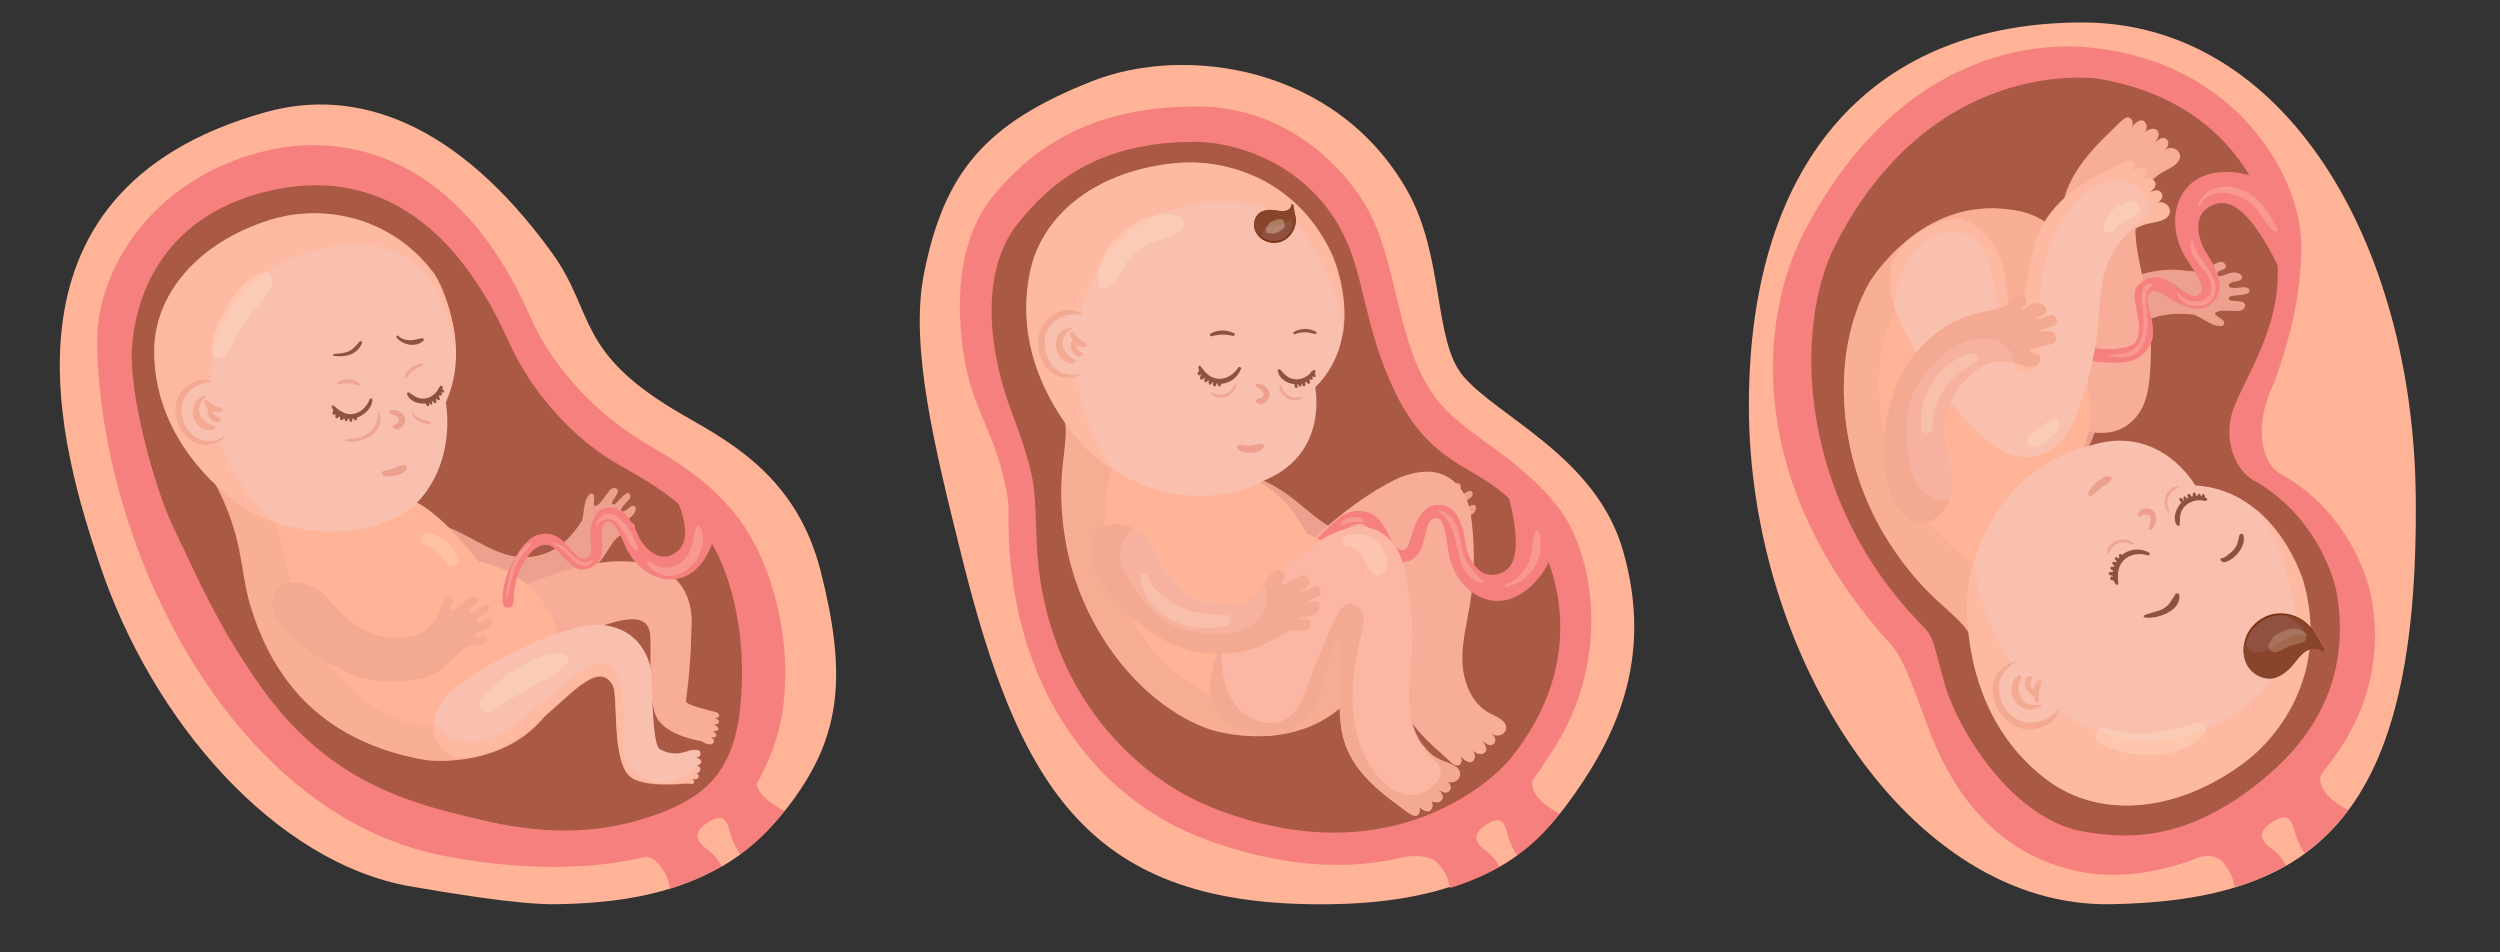 <svg xmlns="http://www.w3.org/2000/svg" xmlns:xlink="http://www.w3.org/1999/xlink" id="Capa_1" x="0px" y="0px" viewBox="0 0 890 339" style="enable-background:new 0 0 890 339;" xml:space="preserve"><rect x="0" y="0" width="890" height="339" fill="#333333" stroke="none"/><style type="text/css">	.st0{fill:#FFB497;}	.st1{fill:#F6807E;}	.st2{fill:#AA5945;}	.st3{fill:#EDA08E;}	.st4{fill:#F7AD97;}	.st5{fill:#F9C0AF;}	.st6{opacity:0.5;}	.st7{fill:#F4A992;}	.st8{opacity:0.6;}	.st9{opacity:0.4;}	.st10{opacity:0.8;}	.st11{fill:#915140;}	.st12{fill:#7F320F;}	.st13{fill:#89442C;}	.st14{opacity:0.2;}	.st15{fill:#FFF9DE;}	.st16{opacity:0.7;}	.st17{fill:#FCB7A4;}	.st18{opacity:0.3;}</style><g>	<g>		<path class="st0" d="M860,176.4c1.3,114.8-35.9,144.2-108.5,145.5C680,323.2,622.6,234,622.6,144.5S668.7,8,741.3,8   C813.9,8,859,86.9,860,176.4z"></path>	</g>	<g>		<g>			<g>				<path class="st1" d="M819.2,85.8c-0.9-24.2-23.6-62.9-72.9-68.6c-5.7-0.7-64.5-9.4-103.5,64.4c-17.7,33.4-20.6,91.8,30.4,147.9     c3.9,4.2,7.2,13,13,28.9c9.9,26.8,26.6,46.1,53.7,51.8c19.1,4,48.7-0.8,80-28.4c14.3-12.7,30.5-37.6,24.2-69.6     c0,0-5-28.5-32.5-43.7c-6.6-3.7-9.4-17.1-2.1-32.1C809.4,136.3,820.1,110.5,819.2,85.8z"></path>			</g>			<g>				<path class="st2" d="M810.8,94.1c-1.2-21.6-15.8-57.8-63.3-66c-4.9-0.8-60.5-6.5-94,58.9c-15.2,29.6-13.7,90.8,31.4,136.3     c3.7,3.7,3.8,7.6,7.3,19.8c4.9,17.4,24.5,48.5,49.3,52.9c17.3,3.1,39.4,3.2,67-21c12.6-11.1,29.3-31.7,23.2-64.8     c0,0-4.9-25.5-29.7-39.4c-6-3.4-11.1-14.4-6.7-25.8C800.1,132.7,812,116.2,810.8,94.1z"></path>			</g>			<g>				<g>					<g>						<path class="st3" d="M731.9,154.3c-4.2-8.2,1.8-25.4,6.3-33.2c0.3-0.9,4.1-9.1,11.3-15.9c9.4-8.8,20.9-9.7,27.1-9       c8.4,0.9,8.3,0.3,11.7-2.1c0.9-0.6,2.2-1.1,3-0.8c0.7,0.3,1.3,1.2,1,1.9c-0.4,0.8-1.3,0.9-2.1,1.2c-0.6,0.3-1,1.1-0.7,1.6       c0.2,0.1,0.3,0.2,0.5,0.3c0.2,0,0.3,0.1,0.5,0c1.4-0.3,2.6-1,4-1.2c1.4-0.3,3,0.1,3.7,1.3c0.3,1.1-1.2,1.7-2.4,1.8       c-1.1,0.1-3.1,1-2.1,2c2.2,1.1,6.6-1.2,7.1,1.2c0.4,2.3-6.8,1.2-7.2,2.5c-0.8,1.4,1.9,1.2,2.9,1.3c1,0.1,2.3,0.1,2.7,1.1       c0.3,0.7-0.2,1.6-0.9,2c-0.7,0.4-1.5,0.4-2.3,0.4c-1.5,0-3-0.1-4.5-0.1c-0.7,0-2.6,0.3-2.9,0.9c-0.4,0.9,3,2,3.2,3.2       c0.4,2-2.6,1.5-4.5,0.6c-2.2-1-4-2.4-6.3-3.3c-6.7-0.7-15.1-0.5-22.1,5.6c-11,9.6-8.8,23.5-13.1,36.2       C740.9,167.6,737.2,164.7,731.9,154.3z"></path>					</g>					<g>						<path class="st4" d="M694.7,119.2c-4.2-4.8-8.2-12.5-7.3-18.8c1.2-8.1,6.8-14.7,13.7-19.1c6.5-4.1,16.2-1,23.3,8.8       c4.2,5.7,7.7,18.5,12.9,23.2c-0.9-7.3-1.8-14.6-2.7-21.9c-0.7-6-1.4-12.1-0.4-18c2-10.8,9.5-19.4,17.7-27.1       c1.9-1.8,4.2-4.7,5.8-4.5c1.7,0.2,2,2.8,0.8,4.1c1.1-2.1,3.6-3.6,4.6-2.9c1.6,1.2,1.4,3.2,0,4.6c1-1.3,3.3-2.3,4.6-1.4       c1.4,1,0.8,2.7-0.5,4.5c1-0.9,2.7-2.3,4-1.2c1.4,1.1,0.6,3.1-0.8,4.1c2.7-2.3,6.4,0.1,5.6,2.8c-0.8,2.7-4.8,4-7.1,5.5       c-6.1,4.1-8.7,12-8.7,19.4c0,7.4,2.1,14.6,3.5,21.8c2,10.1,2.5,20.5,1.6,30.8c-0.4,4.9-1.3,10-4.3,13.9       c-4.8,6.1-11.5,7.9-21.3,4.9C732.6,150.4,711.7,138.6,694.7,119.2z"></path>					</g>					<g>						<path class="st0" d="M743.8,103.4c2,6,2.6,17.9-3.2,29.3c0,0,4.5,17.4-1.4,27.7c1.1-0.6,6,1.1,7.3,0.8       c-18.5,20.1-29.4,48.5-42.4,73.2c-2.3-16.4-14.4-14.6-31.6-41.3c-18.3-28.4-21.4-66.6-7.2-92.2c0,0,18.2-31.2,50.8-26.2       C728.3,76.7,738.9,88.6,743.8,103.4z"></path>					</g>					<g>						<path class="st5" d="M675.4,185.8c-6.3-7.3-4.6-27.7-2-36.8c0.1-1,0.5-7.4,6.6-15.9c9.8-13.7,16.4-15,22.9-15.9       c8.8-1.2,8.6-1.8,11.4-5.1c0.7-0.8,2-1.6,2.9-1.5c0.8,0.1,1.6,0.9,1.5,1.7c-0.2,0.9-1.2,1.2-1.9,1.7c-0.6,0.4-0.8,1.3-0.4,1.8       c0.2,0.1,0.3,0.2,0.6,0.2c0.2,0,0.3,0,0.5-0.1c1.3-0.6,2.5-1.7,3.8-2.3c1.3-0.6,3.1-0.7,4.1,0.4c0.6,1-0.8,2.1-2,2.4       c-1.1,0.4-2.9,1.8-1.7,2.5c2.5,0.5,6.5-2.9,7.5-0.5c1,2.2-6.6,2.9-6.8,4.3c-0.4,1.6,2.2,0.8,3.3,0.6c1-0.2,2.3-0.4,3,0.4       c0.5,0.7,0.2,1.7-0.4,2.2c-0.6,0.6-1.5,0.8-2.3,0.9c-1.5,0.3-3,0.7-4.6,1c-0.7,0.2-2.5,0.9-2.7,1.6c-0.2,1,3.6,1.3,4,2.5       c0.9,2-2.3,2.2-4.5,1.8c-2.5-0.5-4.7-1.4-7.2-1.9c-7,0.9-9.6,1.4-15.2,9.3c-8.9,12.5-3.5,26-3,32.5       C693.6,183.7,683.5,195.1,675.4,185.8z"></path>					</g>				</g>				<g>					<path class="st1" d="M813.6,99.9c-4.8-9.6-14.5-30.6-24.8-27.3c-6.8,2.2-7.5,8.3-4.6,15.2c1.1,2.6,9.9,13.1,4,19.4      c-2.7,2.9-5.9,4-12.8,0.7c-3.3-1.6-7.7-5.4-9.4-4.2c-4.7,3.4,4.3,13-1.5,20.7c-2.4,3.2-5.8,4.6-9.9,4.7      c-3.5,0.1-7.1-0.1-10.5-0.6c0-0.1,0.1-0.2,0.1-0.3c0,0.1-0.1,0.2-0.1,0.3c-5.1-0.7-10.1-2.3-14.3-5.3l0.8-1.2      c-0.2-1.7,1.7-2.7,3.4-2.6c1.7,0.1,5.9,4.8,16.8,4.9c5.3,0.1,8.9-1.5,9.6-2.7c3.5-6.1-2.9-16.3,0.6-19.9      c9.7-10.1,18,8.6,22.6,2.4c1.7-2.3-4.3-10.2-6-13.2c-5.1-9.2-4.3-20.5,3.2-26.2c7.5-5.7,20.2-3.8,28.1,1.2L813.6,99.9z"></path>				</g>				<g>					<path class="st0" d="M745.7,103.6c2,6,2.6,17.9-3.2,29.3c0,0,4.5,17.4-1.4,27.7c1.1-0.6,6,1.1,7.3,0.8      C729.8,181.5,719,210,706,234.7c-2.3-16.4-14.4-14.6-31.6-41.3c-18.3-28.4-21.4-66.6-7.2-92.2c0,0,18.2-31.2,50.8-26.2      C730.2,76.9,740.8,88.8,745.7,103.6z"></path>				</g>				<g class="st6">					<path class="st7" d="M722.6,123.7c-40.2-59.2-52.8,0.5-52.8,0.5c-7.4,53,33.5,76.9,33.5,76.9l0.9,29.9      c-0.3-0.1-0.6-0.3-0.9-0.4c-3.6-12.4-15.1-13-30.8-37.4c-18.3-28.4-21.4-66.6-7.2-92.2c0,0,18.2-31.5,50.8-26.2      c7.2,1.2,13.4,3.8,18.3,9.2L722.6,123.7z"></path>				</g>				<g>					<path class="st5" d="M675.7,112.8c-2.6-5.9-4.2-14.3-1.5-20.1c3.5-7.4,10.8-12.1,18.7-14.3c7.4-2,15.8,3.8,19.7,15.2      c2.3,6.7,1.9,19.9,5.6,26c1.3-7.2,2.6-14.5,3.9-21.7c1.1-5.9,2.1-12,4.9-17.3c5-9.8,14.7-15.8,24.8-20.7      c2.4-1.2,5.4-3.3,6.9-2.6c1.6,0.7,1,3.2-0.4,4.2c1.7-1.7,4.5-2.4,5.2-1.4c1.2,1.6,0.4,3.4-1.4,4.4c1.4-0.9,3.8-1.3,4.8,0      c1.1,1.4-0.1,2.8-1.7,4.1c1.2-0.6,3.2-1.4,4.2,0.1c1,1.5-0.4,3.2-1.9,3.7c3.2-1.4,6.1,2,4.5,4.3c-1.5,2.3-5.7,2.4-8.4,3.2      c-7,2.2-11.8,8.9-14,16c-2.2,7-2.2,14.5-3,21.9c-1.1,10.3-3.6,20.4-7.5,29.9c-1.8,4.6-4.1,9.2-8.2,12      c-6.4,4.4-13.3,4.2-21.8-1.5C702.8,153.8,686.3,136.4,675.7,112.8z"></path>				</g>				<g class="st8">					<path class="st0" d="M767,64.4c1.1,1.4-0.1,2.8-1.7,4.1c1.2-0.6,3.2-1.4,4.2,0.1c1,1.5-0.4,3.2-1.9,3.7c3.2-1.4,6.1,2,4.5,4.3      c-1.5,2.3-5.7,2.4-8.4,3.2c-2.8,0.9-5.3,2.5-7.3,4.5c0.6-1.6,2.2-3.1,3.8-4.1c2.2-1.4,4.8-3.1,5-5.7c0.1-1.5-0.6-2.9-1.4-4.2      c-1.1-1.8-2.5-3.4-4.3-4.5c-5.8-3.6-13.6-0.4-18.6,4.2c-6.8,6.3-11,15-13.1,24c-2,9-2,18.4-1.4,27.6c0.2,2.5,0.4,5.1-0.6,7.5      c-1,2.3-3.6,4.2-6,3.4c-2.2-0.8-3.2-3.3-3.9-5.5c-2.6-8.7-4.7-17.6-6.3-26.6c-0.9-5.4-1.9-11.3-6-14.9      c-5.9-5.2-15.8-2.9-21.1,2.9c-5.1,5.5-7,13.1-8.3,20.5c-1.6-5.3-2.2-11.6,0-16.2c3.5-7.4,10.8-12.1,18.7-14.3      c7.4-2,15.8,3.8,19.7,15.2c2.3,6.7,1.9,19.9,5.6,26c1.3-7.2,2.6-14.5,3.9-21.7c1.1-5.9,2.1-12,4.9-17.3      c5-9.8,14.7-15.8,24.8-20.7c2.4-1.2,5.4-3.3,6.9-2.6c1.3,0.6,1.1,2.6,0.1,3.7c1.7-1.4,4-1.8,4.7-1c1.2,1.6,0.4,3.4-1.4,4.4      C763.5,63.5,766,63.1,767,64.4z"></path>				</g>				<g>					<path class="st7" d="M675.8,181.1c-9.9-14.2-4.2-43,5-54c8-9.5,14.7-13.8,24.8-16c8.7-1.9,8-1.3,10.9-4.5      c0.7-0.8,2-1.6,2.9-1.5c0.8,0.1,2.2,1,2,1.8c-0.2,0.9,0,1.4-0.7,1.9c-0.6,0.4-1.5,1.2-1.1,1.7c0.2,0.1,2.5-1.7,3.9-2.3      c1.3-0.6,3.1-0.7,4.1,0.4c1.8,1.4,1.1,2.8-0.2,3.4c-1,0.6-2.8,1.1-2.7,1.5c2.5,0.5,6.3-3.3,7.5,0.1c1.2,3.3-5.9,3.1-6.1,4.4      c0.2,0.3,0.7,0.1,1.8-0.1c1-0.2,2.1-0.1,3,0.4c1.2,0.7,1.3,2.6,0.8,3.2c-0.8,1-2,1.2-2.9,1.4c-1.5,0.3-2.7,0.6-4.2,0.9      c-0.7,0.2-1.8,0.3-1.9,1c-0.2,1,2.6,0.9,3.2,1.9c1.3,2.6-1.6,4.6-5.4,3.5c-2.5-0.8-4.9-1.2-7.4-1.6c-5,0.1-8.7,1.3-14.8,8.2      c-10.1,11.6-4.5,25.2-3.2,31.6C697.4,180.2,684.7,193.9,675.8,181.1z"></path>				</g>				<g>					<path class="st5" d="M781.5,172.8c0,0-12.6-22.5-37.9-14c0,0-18.7,3.6-31.2,21.4c0,0-10.2,13-11.9,30.8c0,0-4.5,42.6,28.7,67      c17.9,13.1,44.6,11.9,69.2-6.1c14-10.2,30.6-33.5,21.5-65.1C819.9,206.9,810.3,174.5,781.5,172.8z M734.2,253.1      c-11.4-4.2-18-14.5-22.5-26.1C716.1,238.6,722.7,248.9,734.2,253.1z"></path>				</g>				<g class="st8">					<path class="st0" d="M715.5,235.4c4.3,6.5,9.3,12.3,14.7,16.4C723.7,248.1,719.1,242.2,715.5,235.4z"></path>				</g>				<g class="st8">					<path class="st0" d="M820,206.7c9.1,31.6-7.5,54.8-21.5,65.1c-24.6,18-51.4,19.2-69.2,6.1c-33.2-24.4-28.7-67-28.7-67      c0.4-4.1,1.2-7.8,2.3-11.3c0.2,2.9,0.7,5.7,1.2,8.6c1.7,8.8,5.7,18.1,11.1,26.3c3.6,6.8,8.2,12.7,14.7,16.4      c0.1,0.1,0.3,0.2,0.4,0.3c44.7,33.6,89.2-8.8,86.9-30.4c-1.5-14.3-5.3-28.7-14.3-39.8C815.3,191.1,820,206.7,820,206.7z"></path>				</g>				<g class="st9">					<path class="st5" d="M716.9,129.1c-1.2-0.2-2.4-0.5-3.6-0.7c-5,0.1-8.7,1.3-14.8,8.2c-10.1,11.6-4.5,25.2-3.2,31.6      c0.7,3.3,0.2,6.6-1,9.6c-3.8,1-8.3-0.9-10.8-4c-3.2-3.9-4-9.2-4.5-14.3c-0.5-5.1-0.7-10.3,0.6-15.2c1.6-5.8,5.2-10.8,9.4-15.1      c3.4-3.5,7.3-6.7,12-8.1c4.7-1.4,10.2-0.8,13.7,2.6C715.9,125.2,716.9,127.2,716.9,129.1z"></path>				</g>				<g>					<path class="st7" d="M733,250.5c-0.1,0.1,1,5.3-5.6,8.2c-5.4,2.3-10,0.4-12.8-2c-3.3-2.9-5.2-6.8-5.3-11.3      c-0.1-4.2,3.6-9.6,9.6-10.1C721.6,242.9,727.6,249.2,733,250.5z"></path>				</g>				<g>					<path class="st5" d="M734,250c0,0.1-0.1,0.2-0.1,0.3c-0.9,2.1-3,4.5-5.8,5.8c-4.8,2.3-9.3,0.9-11.8-1.2      c-3-2.6-4.6-6.1-4.7-10.1c-0.1-3.7,2.9-8.3,7.8-9.7C721.9,241.7,726.4,247.2,734,250z"></path>				</g>				<g>					<path class="st5" d="M730.4,252c-6.3-3.5-10.8-9.1-14.4-15.5c0.7-0.2,1.4-0.2,2.3-0.1c4.5,0.7,9.1,6.6,10.9,10.4      C729.9,248.4,730.5,250.2,730.4,252z"></path>				</g>				<g>					<g>						<path class="st7" d="M726.4,250.9c-1.9,0.2-4,0.2-5.6-1c-2.3-1.9-3-5.7-1.3-8.3c0.4-0.7-0.5-1.6-1.1-1.1c-3.1,2.4-3,7-0.5,9.8       c1.3,1.4,3.1,2.4,5.1,2.4c1.5,0,2.3-0.8,3.5-1.1C726.8,251.4,726.8,250.9,726.4,250.9L726.4,250.9z"></path>					</g>				</g>				<g>					<g>						<path class="st7" d="M724.8,246c0.2-0.1-0.6-0.2-0.9-0.4c-0.5-0.3-0.9-0.9-1-1.5c-0.2-1.1,0.6-2,0.4-3       c-0.1-0.3-0.3-0.5-0.6-0.5c-3.6,0.2-1.3,8,2.3,6.8c0.2-0.1,0.5-0.3,0.5-0.5c0-0.2,0-0.4,0-0.7       C725.4,245.8,725,245.8,724.8,246L724.8,246z"></path>					</g>				</g>				<g>					<g>						<path class="st7" d="M725.9,249.5c0-1.1-0.2-2.3,0-3.4c0.2-1.1,0.6-2.1,0.8-3.2c0.1-0.5-0.5-1.2-1-0.8c-2.2,1.7-2.7,5.4-1,7.7       C725,250.3,725.9,250.2,725.9,249.5L725.9,249.5z"></path>					</g>				</g>				<g>					<g>						<path class="st3" d="M744.6,176.5c1.3-1,2.5-2.2,3.8-3.1c1.1-0.8,2.8-1.4,3.3-2.8c0.2-0.4-0.2-0.8-0.5-1       c-1.5-0.6-3.4,0.9-4.5,1.8c-1.4,1.1-2.6,2.4-3.3,4.1C743.2,176.3,744.1,176.9,744.6,176.5L744.6,176.5z"></path>					</g>				</g>				<g>					<g>						<path class="st3" d="M765.7,188.6c2.2-1.5,2.8-5.7,0.3-7.2c-1.6-0.9-5.4-0.3-4.8,2.3c0.1,0.3,0.4,0.4,0.7,0.3       c0.9-0.5,2.1-1.2,3.1-0.5c1.4,1,0,3.4,0,4.7C765,188.5,765.4,188.8,765.7,188.6L765.7,188.6z"></path>					</g>				</g>				<g class="st10">					<g>						<path class="st3" d="M750.3,197.5c0.9-1.7,1.8-3.3,3.7-4c1.9-0.7,3.6-0.3,5.4,0.3c0.2,0.1,0.3-0.2,0.2-0.3       c-3.1-3.3-9.8-0.8-9.6,3.9C750.1,197.6,750.3,197.6,750.3,197.5L750.3,197.5z"></path>					</g>				</g>				<g class="st10">					<g>						<path class="st3" d="M775.8,173c-4.6-0.2-7.1,6.6-3.7,9.6c0.1,0.1,0.3,0,0.3-0.2c-0.6-1.8-1.1-3.5-0.4-5.4       c0.7-1.9,2.3-2.8,3.9-3.8C776,173.2,776,173,775.8,173L775.8,173z"></path>					</g>				</g>				<g>					<g>						<g>							<path class="st11" d="M754.1,207.7c-0.2-3-0.4-5.8,1.9-8.2c2.2-2.3,5.7-2.7,8.6-1.8c0.6,0.2,1-0.7,0.4-1        c-3.3-1.8-7.3-1.3-10.1,1.3c-2.5,2.4-3.8,6.9-1.8,9.9C753.4,208.3,754.1,208.3,754.1,207.7L754.1,207.7z"></path>						</g>					</g>					<g>						<g>							<path class="st11" d="M776,186.7c0-2.5,0-4.7,1.9-6.6c1.9-1.8,4.7-2.4,7.2-1.8c0.6,0.1,1-0.7,0.4-1c-2.9-1.5-6.3-0.9-8.7,1.4        c-2,1.9-3.6,5.8-1.8,8.3C775.3,187.3,776,187.2,776,186.7L776,186.7z"></path>						</g>					</g>					<g>						<g>							<path class="st11" d="M752.7,205.3c-0.5-0.1-0.6-0.1-1.1,0c-0.5,0.2-0.6,1,0,1.2c0.2,0,0.5,0.1,0.7,0.2        C753.3,206.9,753.6,205.5,752.7,205.3L752.7,205.3z"></path>						</g>					</g>					<g>						<g>							<path class="st11" d="M753.1,203.7c-0.6-0.1-1.3-0.1-1.9-0.1c-0.5,0.1-0.7,0.7-0.3,1c0.7,0.5,1.6,0.5,2.3,0        C753.5,204.4,753.6,203.7,753.1,203.7L753.1,203.7z"></path>						</g>					</g>					<g>						<g>							<path class="st11" d="M753,202c-0.5-0.2-0.7-0.3-1.2-0.3c-0.4,0-0.7,0.6-0.4,0.9c0.4,0.4,0.6,0.4,1.1,0.6        C753.2,203.3,753.7,202.3,753,202L753,202z"></path>						</g>					</g>					<g>						<g>							<path class="st11" d="M753.6,200.4c-0.3-0.1-0.6-0.3-0.9-0.4c-0.4-0.2-0.9,0.2-0.7,0.7c0.3,0.6,0.8,0.8,1.5,0.6        C753.8,201.1,754,200.6,753.6,200.4L753.6,200.4z"></path>						</g>					</g>					<g>						<g>							<path class="st11" d="M754.3,198.9c-0.2-0.2-0.5-0.3-0.7-0.5c-0.4-0.3-0.9,0.3-0.7,0.7c0.3,0.6,0.8,0.8,1.4,0.5        C754.6,199.4,754.6,199,754.3,198.9L754.3,198.9z"></path>						</g>					</g>					<g>						<g>							<path class="st11" d="M755.8,198c-0.2-0.3-0.4-0.5-0.7-0.7c-0.4-0.3-0.9,0.2-0.8,0.6c0.2,0.7,0.7,1,1.4,0.7        C755.9,198.4,755.9,198.1,755.8,198L755.8,198z"></path>						</g>					</g>					<g>						<g>							<path class="st11" d="M784.9,177.9c0.1-0.6,0.2-1.1-0.1-1.7c-0.2-0.4-0.7-0.4-0.9,0c-0.2,0.6-0.2,1.1,0,1.7        C784,178.4,784.8,178.4,784.9,177.9L784.9,177.9z"></path>						</g>					</g>					<g>						<g>							<path class="st11" d="M783.3,177.4c0.2-0.5,0.2-0.5,0.1-1.1c0-0.6-0.9-0.7-1-0.1c-0.1,0.5-0.1,0.5-0.1,1.1        C782.4,177.8,783.1,178,783.3,177.4L783.3,177.4z"></path>						</g>					</g>					<g>						<g>							<path class="st11" d="M782,177.1c-0.1-0.6-0.2-1-0.5-1.5c-0.3-0.5-0.9-0.2-0.9,0.3c0,0.7,0.2,1.1,0.6,1.7        C781.5,178,782,177.6,782,177.1L782,177.1z"></path>						</g>					</g>					<g>						<g>							<path class="st11" d="M780.4,177.3c-0.2-0.5-0.4-0.9-0.8-1.3c-0.3-0.4-1.1,0-0.9,0.5c0.2,0.5,0.5,0.9,0.9,1.4        C780,178.4,780.6,177.8,780.4,177.3L780.4,177.3z"></path>						</g>					</g>					<g>						<g>							<path class="st11" d="M778.6,177.8c-0.1-0.4-0.2-0.5-0.5-0.9c-0.4-0.5-1,0.1-0.8,0.6c0.2,0.4,0.2,0.4,0.5,0.7        C778.1,178.6,778.8,178.3,778.6,177.8L778.6,177.8z"></path>						</g>					</g>					<g>						<g>							<path class="st11" d="M777.5,178.4c-0.2-0.3-0.5-0.7-0.8-1c-0.3-0.4-1,0-0.8,0.5c0.2,0.6,0.5,0.9,1,1.2        C777.4,179.4,777.9,178.8,777.5,178.4L777.5,178.4z"></path>						</g>					</g>					<g>						<g>							<path class="st11" d="M763.4,219.8c4.3,0.8,13.3-2.3,12.4-8c-0.1-0.7-1.1-0.7-1.4-0.2c-1.4,2.1-2,3.8-4.3,5.1        c-2.1,1.2-4.6,1.3-6.8,2.4C763,219.2,763.1,219.7,763.4,219.8L763.4,219.8z"></path>						</g>					</g>					<g>						<g>							<path class="st11" d="M790.6,199.5c1.3,1.8,4.4-0.8,5.4-1.8c1.8-1.8,3.3-4.5,2.7-7.1c-0.2-0.7-1.3-0.7-1.5,0        c-0.4,1.9-0.7,3.6-2,5.1c-0.5,0.6-1.2,1.2-1.9,1.7c-0.5,0.4-1.5,1.3-2.2,1.3C790.6,198.6,790.3,199.1,790.6,199.5        L790.6,199.5z"></path>						</g>					</g>				</g>				<g>					<path class="st11" d="M827.3,231.5c-1.6-1.6-4.4-1.4-6.3-0.2c-1.9,1.2-3.2,3.2-4.7,4.9c-1.9,2.3-4.4,4.3-7.4,4.7      c-3.2,0.4-6.6-1.4-8.3-4.2c-1.7-2.8-1.9-6.4-0.8-9.5c1.6-4.6,6.1-8.1,11-8.6c4.9-0.5,10.2,2,12.7,6.2L827.3,231.5z"></path>					<path class="st12" d="M807.9,241.4c-3,0-5.9-1.7-7.6-4.4c-1.7-2.8-2-6.4-0.9-9.8c1.6-4.7,6.3-8.4,11.2-8.8      c5.2-0.5,10.5,2.1,13,6.4l3.8,6.5c0.1,0.1,0,0.3-0.1,0.4c-0.1,0.1-0.3,0.1-0.4,0c-1.5-1.5-4.1-1.2-5.9-0.1      c-1.5,0.9-2.6,2.3-3.7,3.7c-0.3,0.4-0.6,0.8-0.9,1.1c-2.4,2.9-5,4.5-7.6,4.9C808.6,241.4,808.3,241.4,807.9,241.4z M811.9,219      c-0.4,0-0.8,0-1.2,0.1c-4.7,0.5-9.1,3.9-10.7,8.4c-1.1,3.2-0.8,6.6,0.8,9.2c1.7,2.8,5,4.4,8,4c2.4-0.3,4.8-1.9,7.1-4.6      c0.3-0.4,0.6-0.7,0.9-1.1c1.1-1.4,2.3-2.8,3.8-3.8c1.5-1,3.7-1.4,5.4-0.7l-3.1-5.3C821,221.5,816.4,219,811.9,219z"></path>				</g>				<g>					<path class="st13" d="M820.9,231.6c-1.9,1.2-3.2,3.2-4.7,4.9c-1.9,2.3-4.4,4.3-7.4,4.7c-3.2,0.4-6.6-1.4-8.3-4.2      c-1.3-2.1-1.7-4.8-1.4-7.3c0.5,1,1.1,1.8,2.1,2.3c0.8,0.4,1.7,0.6,2.7,0.5c2.2-0.1,4.3-1.2,6.2-2.4c1.9-1.2,3.7-2.6,5.9-3.3      c2.1-0.7,4.6-0.8,6.4,0.6c-1.4-3.6-4.3-6.5-7.7-8.2c3.6,0.8,6.9,2.9,8.7,6l3.8,6.5C825.6,230.1,822.8,230.4,820.9,231.6z"></path>					<path class="st13" d="M807.9,241.6c-3,0-6-1.7-7.7-4.4c-1.3-2.1-1.8-4.8-1.4-7.5c0-0.1,0.1-0.3,0.3-0.3c0.2,0,0.3,0,0.4,0.2      c0.6,1.1,1.2,1.7,1.9,2.2c0.7,0.4,1.5,0.5,2.5,0.5c2.2-0.1,4.3-1.3,6-2.4c0.4-0.2,0.7-0.5,1.1-0.7c1.5-1,3.1-2,4.8-2.6      c2.1-0.7,4.2-0.7,5.8,0.1c-1.4-3-4-5.5-7.2-7.1c-0.2-0.1-0.2-0.2-0.2-0.4c0.1-0.2,0.2-0.3,0.4-0.2c3.8,0.8,7.1,3.1,8.9,6.1      l3.8,6.5c0.1,0.1,0,0.3-0.1,0.4c-0.1,0.1-0.3,0.1-0.4,0c-1.5-1.5-4.1-1.2-5.9-0.1c-1.5,0.9-2.6,2.3-3.7,3.7      c-0.3,0.4-0.6,0.8-0.9,1.1c-2.4,2.9-5,4.5-7.6,4.9C808.6,241.6,808.3,241.6,807.9,241.6z M799.4,230.8      c-0.1,2.2,0.4,4.3,1.4,6.1c1.7,2.8,5,4.4,8,4c2.4-0.3,4.8-1.9,7.1-4.6c0.3-0.4,0.6-0.7,0.9-1.1c1.1-1.4,2.3-2.8,3.8-3.8      c1.5-1,3.7-1.4,5.4-0.7l-3.1-5.3c-1.2-2.1-3.3-3.9-5.8-5c2.5,1.8,4.4,4.2,5.5,6.9c0.1,0.1,0,0.3-0.1,0.4      c-0.1,0.1-0.3,0.1-0.4,0c-1.5-1.1-3.8-1.3-6.1-0.5c-1.7,0.6-3.2,1.6-4.7,2.6c-0.4,0.2-0.7,0.5-1.1,0.7c-1.8,1.2-4,2.3-6.4,2.5      c-1.1,0.1-2-0.1-2.8-0.5C800.5,232,799.9,231.5,799.4,230.8z"></path>				</g>			</g>		</g>		<g class="st14">			<g>				<path class="st15" d="M747.5,264.7c10.7,5.6,28.6,6.6,37.2-3.5c1.5-1.7,0.1-4.7-2.3-4c-10.7,3.2-21.6,6.1-32.6,1.9     C746.7,257.9,744.5,263.1,747.5,264.7L747.5,264.7z"></path>			</g>		</g>		<g class="st14">			<g>				<path class="st15" d="M811.5,231.7c-0.5,0.4,0.5-0.1,0.7-0.2c0.3-0.2,0.6-0.4,0.9-0.5c0.7-0.4,1.4-0.8,2.2-1.1     c1.6-0.5,3.2-0.6,4.8-1.4c1.1-0.6,1.3-2.3,0.4-3.2c-2-1.9-4.5-1.8-7-0.9c-1.1,0.4-2.1,0.9-3.1,1.5c-1.3,0.9-1.7,1.8-2.5,3.1     C806.6,231.3,809.7,233.1,811.5,231.7L811.5,231.7z"></path>			</g>		</g>		<g class="st14">			<g>				<path class="st15" d="M688,152.3c-0.2-11.1,6.2-17.9,15.2-23.2c1.8-1,0.6-3.8-1.4-3.3c-11.7,3.1-18.8,14.9-17.9,26.5     C684.1,154.9,688,154.9,688,152.3L688,152.3z"></path>			</g>		</g>		<g class="st14">			<g>				<path class="st15" d="M752.6,81.8c0.8-1.3,2.5-2.4,3.8-3.2c1.5-1,3.3-1.4,4.7-2.5c1.5-1.3,0.6-3.8-1.1-4.2     c-2.4-0.6-5.1,0.8-7,2.2c-0.9,0.7-1.7,1.6-2.4,2.6c-0.7,1-1,2-1.5,3.1C748,82.1,751.3,84.1,752.6,81.8L752.6,81.8z"></path>			</g>		</g>		<g class="st14">			<g>				<path class="st15" d="M724.5,159c3.4-0.9,8-3.9,8.6-7.7c0.3-1.6-1.3-3-2.8-2.2c-1.4,0.8-2.6,2.1-3.8,3.1c-1.2,1-2.5,1.9-3.8,2.7     C720.7,156.3,721.9,159.7,724.5,159L724.5,159z"></path>			</g>		</g>	</g>	<g>		<g>			<path class="st1" d="M835.9,288.4c-4-2.2-8.5-5.1-9.7-9.5c-1.1-4.1,1.9-3.8,4.9-10.7c-17.5,10.5-45.5,26.8-57.1,39.7    c3-0.6,13.2-6.5,17.7-0.5c2.8,3.8,2.7,3.9,3.9,8.4c16.6-5,30.1-13.7,40.4-27.4C836,288.5,836,288.4,835.9,288.4z"></path>		</g>	</g>	<g>		<path class="st0" d="M816.6,295.1c-0.4-1.5-0.9-3.1-2.3-3.8c-1.5-0.8-3.4,0.1-4.8,1c-0.9,0.6-1.8,1.1-2.6,1.9   c-0.8,0.7-1.4,1.6-1.6,2.7c-0.2,1.3,0.5,2.6,1.4,3.5c0.9,1,2,1.7,3,2.5c1.7,1.4,3.1,3.2,4.1,5.2c2.3-1.3,4.5-2.7,6.6-4.3   C818.7,301.3,817.5,298.2,816.6,295.1z"></path>	</g>	<g class="st14">		<g>			<path class="st15" d="M750.6,126.7c4.4,1,9.5,0.9,12-3.4c1.3-2.2,1.7-4.9,1.9-7.4c0.3-3.6-2.3-12.3,1.7-14.1    c0.4-0.2,0.2-0.7-0.2-0.8c-3.6-0.2-3.8,3.5-3.5,6.2c0.5,4.3,1.2,8.2,0,12.5c-1.6,6-6.4,6.4-11.8,6.6    C750.5,126.4,750.4,126.7,750.6,126.7L750.6,126.7z"></path>		</g>	</g>	<g class="st14">		<g>			<path class="st15" d="M775,104.6c1.6,4.8,9.9,6.1,12.8,1.7c1.4-2.1,1.1-5,0.2-7.2c-2.1-4.9-6.2-7.8-7.3-13.3    c-0.1-0.3-0.5-0.3-0.6,0c-0.9,3.2,0.8,5.8,2.7,8.3c1.7,2.3,4.2,4.7,4.4,7.7c0.4,6.9-8.5,6.9-11.6,2.6    C775.3,104.2,774.9,104.4,775,104.6L775,104.6z"></path>		</g>	</g>	<g class="st14">		<g>			<path class="st15" d="M783.1,73.3c3.5-7.6,14.1-4.7,19-0.2c3,2.8,4.2,7,7.7,9.2c0.6,0.4,1.4-0.4,1-1c-3.7-6.3-7.1-12.5-14.8-14.4    c-5.7-1.4-11.5,0.4-13.6,6.2C782.3,73.4,782.9,73.7,783.1,73.3L783.1,73.3z"></path>		</g>	</g></g><g>	<g>		<path class="st0" d="M577.7,195.7c11.5,39.5-3.2,68.2-20,90.9c-18.7,25.2-47.3,34.8-84.2,35.3C388,323.1,363,281.2,342.2,197.4   c-9.3-37.4-18.4-73.9-13.3-99.8c7.2-36.4,21.9-53.7,59.9-68.7c32.8-13,86.9-5.7,112.2,39c13.3,23.5,9.2,53.6,20,66.1   C533.5,148.6,568,162.6,577.7,195.7z"></path>	</g>	<g>		<g>			<g>				<path class="st1" d="M554.1,179.8c-15-18.6-33.7-25.3-43.4-38.6C497,122,497.9,95,487.2,75C481,63.3,460.8,37.9,426,37.9     c-40.3,0-60.3,17.2-72.3,31.7c-11.9,14.4-13.4,35.4-11.1,53.2c0.8,6.3,2.1,12.5,4.3,18.5c2.8,7.9,6.6,15.2,8.9,23.3     c1.4,5,2.8,10.2,3.2,15.3c0.1,1.4,0,2.9,0,4.3c0,21.5,4,43.2,13.6,62.6c7.6,15.3,18.6,29,32.5,39.1c6.8,5,14.3,9.1,22.2,12.2     c75.4,28.9,112.6-14.9,116.3-19C575.8,243.7,568.9,197.9,554.1,179.8z"></path>			</g>			<g>				<path class="st2" d="M541.5,182.2c12.9,16.4,25.3,52.1-4.1,88.3c-3,3.7-39.9,43.2-105.9,17c-26.7-10.6-58.3-40.1-62.2-90.2     c-0.5-6.1-0.2-10.8-1.1-22.1c-0.4-5-2-12.6-8.4-29.5c-6.2-16.3-12.6-47.2,2.6-66.2c10.6-13.2,27.5-29.1,63-29     c16.3,0,45.2,9.5,55.9,40.2c4.9,14,6.2,31,16.4,51C511.5,168.3,528.3,165.3,541.5,182.2z"></path>			</g>			<g>				<path class="st3" d="M444.7,181.5c2,8.3,16.8,16.7,24.8,19.5c0.7,0.4,8.4,3.9,17.7,4.2c12,0.4,20.6-6,24.5-10.3     c5.4-5.8,5.7-5.3,9.5-5.7c1-0.1,2.2-0.6,2.6-1.3c0.3-0.7,0.2-1.6-0.5-1.9c-0.7-0.3-1.5,0.2-2.2,0.5c-0.6,0.2-1.3-0.1-1.5-0.6     c0.1-0.2,0-0.3,0.1-0.5c0.1-0.1,0.2-0.2,0.3-0.3c1.1-0.6,2.5-0.9,3.6-1.6c1.1-0.7,2.1-1.9,1.8-3.2c-0.4-1-1.9-0.4-2.8,0.2     c-0.9,0.6-2.8,1.2-2.7-0.1c0.9-2.1,5.4-3.2,4.2-5.2c-1.1-1.9-5.5,3.3-6.6,2.7c-1.4-0.5,0.6-2,1.3-2.7c0.7-0.7,1.5-1.5,1.2-2.4     c-0.2-0.7-1.1-1-1.9-0.8c-0.7,0.2-1.3,0.7-1.9,1.2c-1,0.9-2.1,1.9-3.1,2.8c-0.5,0.4-2,1.4-2.6,1.1c-0.9-0.4,0.8-3.3,0.3-4.2     c-1-1.6-2.8,0.6-3.6,2.3c-1,2.1-1.4,4.1-2.3,6.2c-4.3,4.6-10.3,9.6-18.9,9.6c-13.6,0.1-20.6-11.1-31.4-17.4     C442.8,166.6,442.1,170.9,444.7,181.5z"></path>			</g>			<g>				<path class="st4" d="M458.1,202.2c-3.8,4.6-7.3,11.8-6.3,17.7c1.3,7.5,6.7,13.6,13.3,17.4c6.1,3.6,15.1,0.5,21.5-8.8     c3.7-5.4,6.7-17.5,11.4-22c-0.6,6.8-1.3,13.7-1.9,20.5c-0.5,5.6-1,11.3,0.1,16.8c2.1,10,9.3,17.9,17.2,24.7c1.9,1.6,4,4.3,5.6,4     c1.6-0.3,1.7-2.7,0.7-3.9c1.1,2,3.4,3.3,4.4,2.6c1.5-1.1,1.2-3-0.1-4.3c1,1.2,3.1,2.1,4.4,1.2c1.3-1,0.6-2.5-0.5-4.2     c1,0.8,2.6,2,3.8,1c1.3-1.1,0.4-2.9-0.8-3.8c2.6,2,6-0.3,5.2-2.8c-0.8-2.5-4.6-3.6-6.8-5c-5.8-3.7-8.4-11-8.7-17.8     c-0.2-6.9,1.6-13.6,2.7-20.4c1.6-9.5,1.8-19.2,0.7-28.8c-0.5-4.6-1.4-9.3-4.4-12.8c-4.6-5.6-10.9-7.1-20-4     C492.5,172.1,473.4,183.6,458.1,202.2z"></path>			</g>			<g>				<path class="st0" d="M484.2,209.9c-2.3-5.4-9.1-14.2-20.3-18.6c0,0-7.5-15-18-18.6c1.1-0.2,3.5-4.5,4.6-5.1     c-25.3-2.7-50.4-16-74.7-25.4c8.5,12.9-1.2,19.1,3.2,48.3c4.6,31.2,25.8,59.9,51.5,69.1c0,0,31.9,10.8,51.7-12.8     C489.7,238.1,489.9,223.3,484.2,209.9z"></path>			</g>			<g>				<path class="st5" d="M385.7,194c0,9,13.7,22.2,21.2,27c0.6,0.6,4.9,4.9,14.4,7.1c15.3,3.6,20.7,0.5,25.8-2.9     c6.9-4.6,7.1-4,11.1-3.5c1,0.1,2.4-0.1,2.9-0.7c0.5-0.6,0.6-1.6,0-2.1c-0.6-0.5-1.6-0.1-2.4-0.1c-0.7,0.1-1.3-0.5-1.3-1     c0.1-0.2,0.1-0.3,0.2-0.5c0.1-0.1,0.3-0.2,0.4-0.2c1.3-0.4,2.7-0.3,4.1-0.7c1.3-0.4,2.6-1.4,2.7-2.8c-0.2-1.1-1.9-0.9-2.9-0.5     c-1,0.4-3.1,0.5-2.7-0.7c1.4-1.9,6.3-2,5.6-4.3c-0.7-2.2-6.4,2-7.4,1.1c-1.3-0.9,1.1-1.9,1.9-2.4c0.8-0.5,1.9-1.1,1.8-2.1     c-0.1-0.8-0.9-1.3-1.7-1.3c-0.8,0-1.5,0.4-2.2,0.8c-1.3,0.7-2.6,1.4-3.8,2.1c-0.6,0.3-2.3,0.9-2.9,0.5c-0.8-0.6,1.7-3.1,1.3-4.2     c-0.6-1.9-3-0.1-4.2,1.5c-1.5,1.9-2.4,3.9-3.9,5.7c-5.5,3.6-7.6,4.9-16.4,2.8c-13.9-3.3-18.4-16.1-22.1-21     C399.8,184.3,385.7,182.6,385.7,194z"></path>			</g>			<g>				<path class="st1" d="M535.2,169.5c2.5,9.7,8.8,30.3-0.4,34.3c-6.1,2.7-10.3-1.2-12.6-7.9c-0.8-2.5-1.1-15.3-9.1-16.1     c-3.7-0.3-6.6,0.8-9.4,7.3c-1.3,3.1-2.1,8.5-4,8.7c-5.4,0.5-5-11.8-13.7-13.7c-3.7-0.8-6.9,0.3-9.8,2.7     c-2.5,2.1-4.9,4.4-7.1,6.9c0.1,0,0.2,0.1,0.3,0.1c-0.1,0-0.2-0.1-0.3-0.1c-3.2,3.7-5.7,7.8-6.8,12.5l1.3,0.4     c0.9,1.3,2.9,0.8,4-0.3c1.1-1.1,1.2-7,8.8-13.8c3.7-3.3,7.2-4.4,8.4-4c6.1,2.1,8,13.2,12.7,13.6c13,1.1,7.4-17.1,14.4-15.5     c2.7,0.6,3.3,9.8,3.9,12.9c2,9.6,9.6,17,18.3,16.4c8.8-0.6,16.5-9.7,19-18.1L535.2,169.5z"></path>			</g>			<g>				<path class="st0" d="M485.5,208.6c-2.3-5.4-9.1-14.2-20.3-18.6c0,0-7.5-15-18-18.6c1.1-0.2,3.5-4.5,4.6-5.1     c-25.3-2.7-50.4-16-74.7-25.4c8.5,12.9-1.2,19.1,3.2,48.3c4.6,31.2,25.8,59.9,51.5,69.1c0,0,31.9,10.8,51.7-12.8     C491,236.8,491.1,221.9,485.5,208.6z"></path>			</g>			<g class="st16">				<path class="st7" d="M457,208.6c8.1,66.3-37.4,32.1-37.4,32.1c-37.8-32.7-23.7-74.6-23.7-74.6l-17.7-21.5     c-0.1,0.3-0.2,0.6-0.4,0.8c5.1,10.9-2.6,18.4,1.4,45.1c4.6,31.2,25.8,59.9,51.5,69.1c0,0,32.1,10.9,51.7-12.8     c4.3-5.2,7.1-10.9,7.2-17.7L457,208.6z"></path>			</g>			<g>				<path class="st17" d="M436.5,226.4c-3.3,5-6.1,12.5-4.5,18.3c2.1,7.4,8.1,12.8,15,16c6.5,3,15.1-1,20.5-10.9     c3.2-5.8,4.8-18,9.1-23c0.1,6.9,0.1,13.7,0.2,20.6c0.1,5.6,0.1,11.3,1.8,16.7c3.1,9.8,11.1,16.8,19.6,22.9c2,1.4,4.4,3.8,6,3.4     c1.5-0.4,1.5-2.8,0.3-3.9c1.3,1.8,3.8,2.9,4.6,2.1c1.4-1.3,0.9-3.1-0.6-4.2c1.1,1.1,3.3,1.8,4.5,0.7c1.2-1.1,0.4-2.6-1-4.1     c1,0.7,2.8,1.8,3.9,0.6c1.2-1.2,0.1-3-1.2-3.7c2.8,1.8,5.9-0.9,4.9-3.3c-1.1-2.4-4.9-3.1-7.2-4.2c-6.1-3.1-9.5-10-10.4-16.8     c-0.9-6.8,0.2-13.7,0.6-20.6c0.6-9.6-0.2-19.3-2.2-28.7c-1-4.5-2.4-9.1-5.7-12.3c-5.2-5.1-11.6-5.9-20.3-2     C467.7,192.9,449.9,206.3,436.5,226.4z"></path>			</g>			<g>				<path class="st7" d="M513,285c1.2-1.1,0.4-2.6-1-4.1c1,0.7,2.8,1.8,3.9,0.6c1.2-1.2,0.1-3-1.2-3.7c2.8,1.8,5.9-0.9,4.9-3.3     c-1.1-2.4-4.9-3.1-7.2-4.2c-2.5-1.2-4.4-3.1-6-5.3c0.3,1.6,1.6,3.1,2.8,4.3c1.8,1.7,3.9,3.6,3.7,6c-0.1,1.4-1,2.6-1.9,3.6     c-1.3,1.5-2.9,2.8-4.7,3.5c-5.9,2.4-12.5-1.7-16.4-6.7c-5.3-6.8-7.8-15.5-8.3-24.1c-0.5-8.6,1-17.2,3-25.6     c0.6-2.3,1.2-4.7,0.6-7c-0.5-2.3-2.7-4.4-5-4c-2.2,0.4-3.5,2.5-4.4,4.5c-3.8,7.6-7.1,15.5-9.9,23.5c-1.7,4.8-3.5,10.1-7.8,12.8     c-6.2,3.9-15,0.3-19-5.9c-3.8-5.8-4.4-13.1-4.4-20.1c-2.3,4.6-4.7,12.1-3.8,16.8c1.5,7.8,5.1,11,14.3,14.3     c6.2,2.2,17.5,1.2,22.9-8.7c3.2-5.8,4.4-20.6,8.6-25.6c0.1,6.9,0.1,13.7,0.2,20.6c0.1,5.6,0.1,11.3,1.8,16.7     c3.1,9.8,11.1,16.8,19.6,22.9c2,1.4,4.4,3.8,6,3.4c1.3-0.4,1.4-2.2,0.7-3.4c1.3,1.5,3.4,2.3,4.2,1.6c1.4-1.3,0.9-3.1-0.6-4.2     C509.7,285.3,511.9,286,513,285z"></path>			</g>			<g>				<path class="st7" d="M388.8,197.1c1.8,16.1,23.5,32.8,36.7,34.8c11.4,1.8,18.8,0.7,27.2-3.9c7.3-4,6.4-4,10.4-3.5     c1,0.1,2.4-0.1,2.9-0.7c0.5-0.6,0.9-2,0.3-2.5c-0.6-0.5-0.9-1-1.7-0.9c-0.7,0.1-1.8,0.1-1.8-0.5c0.1-0.2,2.8-0.3,4.2-0.7     c1.3-0.4,2.6-1.4,2.7-2.8c0.4-2-0.9-2.6-2.2-2.3c-1.1,0.2-2.6,1-2.8,0.6c1.4-1.9,6.5-1.5,5.2-4.7c-1.2-3.1-6,1.5-7,0.7     c0-0.3,0.5-0.5,1.3-1c0.8-0.5,1.5-1.2,1.8-2.1c0.4-1.2-0.7-2.6-1.4-2.8c-1.2-0.2-2.2,0.4-2.8,0.8c-1.3,0.7-2.3,1.3-3.5,2     c-0.6,0.3-1.4,0.9-1.9,0.5c-0.8-0.6,1.3-2.2,1-3.3c-0.7-2.7-4-2.3-5.9,0.9c-1.3,2.1-2.7,3.8-4.2,5.7c-3.6,3-6.9,4.5-15.4,3.3     c-14.2-1.9-18.6-14.9-21.6-20.2C404.6,184.4,387.3,182.6,388.8,197.1z"></path>			</g>			<g>				<path class="st5" d="M474.1,90.5c-13-27.8-38.9-33.9-55-32.5c-28.3,2.5-47.8,18-52.3,38.2c-8.3,37.5,21,64.6,21,64.6     c12.2,11.4,27.3,14.3,27.3,14.3c19.8,4.8,35.1-4.1,35.1-4.1c23-9.6,18-33.1,18-33.1C487.3,119.1,474.1,90.5,474.1,90.5z      M385.8,142.8c-3.9-10.9-5.6-22.1-0.2-32.1C380.2,120.7,381.8,131.9,385.8,142.8z"></path>			</g>			<g class="st8">				<path class="st0" d="M383.4,134.6c-1-7.2-1-14.4,0.2-20.5C381.4,120.6,381.7,127.6,383.4,134.6z"></path>			</g>			<g class="st8">				<path class="st0" d="M474.3,90.6c-13-27.8-38.9-33.9-55-32.5c-28.3,2.5-47.8,18-52.3,38.2c-8.3,37.5,21,64.6,21,64.6     c2.8,2.6,5.7,4.7,8.5,6.5c-1.6-2.2-3.1-4.4-4.4-6.8c-4.2-7.2-7.1-16.2-8.4-25.2c-1.7-7-2-14,0.2-20.5c0-0.2,0.1-0.3,0.1-0.5     c10.8-51,68-48.6,79.7-32c7.7,10.9,13.9,23.4,14.4,36.7C480.6,104.4,474.3,90.6,474.3,90.6z"></path>			</g>			<g class="st9">				<path class="st5" d="M449.6,208.4c-0.7,0.9-1.4,1.8-2.1,2.7c-3.6,3-6.9,4.5-15.4,3.3c-14.2-1.9-18.6-14.9-21.6-20.2     c-1.5-2.7-3.9-4.8-6.6-6.1c-3.2,1.6-5.3,5.7-5.1,9.5c0.2,4.7,2.8,8.9,5.6,12.8c2.8,3.9,5.8,7.6,9.7,10.3     c4.6,3.1,10.3,4.3,15.8,4.8c4.5,0.4,9.2,0.2,13.4-1.7c4.1-1.9,7.6-5.7,8-10.2C451.3,211.7,450.8,209.7,449.6,208.4z"></path>			</g>			<g>				<path class="st7" d="M386.4,113.2c-0.1-0.1-2.5-4.4-9-2.3c-5.2,1.7-7.2,5.8-7.7,9.3c-0.6,4.1,0.6,8,3.2,11.2     c2.5,3,8.4,4.5,12.9,1.2C383.1,125.6,383.5,117.5,386.4,113.2z"></path>			</g>			<g>				<path class="st5" d="M387.4,113c-0.1-0.1-0.2-0.1-0.3-0.2c-2-0.9-4.9-1.3-7.6-0.5c-4.8,1.3-7.1,5.1-7.5,8.1     c-0.5,3.6,0.5,7.1,2.9,10c2.2,2.7,7.1,4,11.5,2C384,126.2,383.8,119.7,387.4,113z"></path>			</g>			<g>				<path class="st5" d="M383.7,113.8c-2.2,6.3-2.1,13-0.6,19.7c0.6-0.3,1.1-0.7,1.6-1.3c2.7-3.3,2.3-10.2,1.2-14     C385.6,116.6,384.8,115,383.7,113.8z"></path>			</g>			<g>				<g>					<path class="st7" d="M381.2,116.5c-1,0.5-1.9,0.4-2.9,1.1c-1.3,1-2.1,2.5-2.3,4.2c-0.6,3.7,2.2,7.8,6.2,7.6      c0.9-0.1,1.1-1.3,0.2-1.6c-2.9-1-5-4.6-3.8-7.5c0.5-1.3,1.8-2.4,2.9-3.2C381.8,116.8,381.5,116.4,381.2,116.5L381.2,116.5z"></path>				</g>			</g>			<g>				<g>					<path class="st7" d="M383.8,120.9c-0.1-0.2-0.2-0.3-0.3-0.4c-0.2-0.2-0.5-0.3-0.7-0.2c-3.7,1.6,0,8.6,2.5,6.3      c0.2-0.1,0.2-0.4,0.2-0.6c-0.4-1-1.5-1-2-1.9c-0.4-0.6-0.5-1.4-0.2-2c0.1-0.4,0.4-0.6,0.6-1c-0.2,0.1-0.3,0.3-0.5,0.4      c0.1,0,0.1,0,0.2,0C383.7,121.5,384,121.2,383.8,120.9L383.8,120.9z"></path>				</g>			</g>			<g>				<g>					<path class="st7" d="M380.9,118.7c0.2,2.5,2.7,5.2,5.4,4.9c0.7-0.1,0.9-0.9,0.4-1.3c-0.9-0.6-1.8-1.1-2.6-1.8      c-0.8-0.7-1.4-1.5-2-2.2C381.6,117.8,380.9,118.2,380.9,118.7L380.9,118.7z"></path>				</g>			</g>			<g>				<g>					<path class="st3" d="M440.3,159c0.4,1.9,3.3,2.2,4.8,2.2c1.8,0,4.1-0.4,4.9-2.2c0.2-0.4-0.2-0.9-0.5-1c-1.5-0.3-3,0.7-4.6,0.7      c-1.4,0-3.2-0.8-4.4,0C440.3,158.7,440.2,158.8,440.3,159L440.3,159z"></path>				</g>			</g>			<g>				<g>					<path class="st3" d="M447,137.4c0.8,1,2.4,1.4,2.8,2.6c0.5,1.5-1.3,1.9-2.4,2.2c-0.3,0.1-0.4,0.4-0.3,0.7      c1.3,2.4,4.6,0.1,4.9-1.9c0.4-2.5-2.5-4.8-4.8-4.4C447,136.7,446.8,137.1,447,137.4L447,137.4z"></path>				</g>			</g>			<g class="st10">				<g>					<path class="st3" d="M431,140c2.7,3.4,9,1.1,9.1-3.2c0-0.2-0.2-0.2-0.3-0.1c-0.8,1.4-1.7,2.7-3.2,3.4c-1.9,0.9-3.6,0.3-5.4-0.3      C430.9,139.8,430.9,139.9,431,140L431,140z"></path>				</g>			</g>			<g class="st10">				<g>					<path class="st3" d="M463.9,141.2c-1.8,0.3-3.5,0.6-5.2-0.4c-1.5-0.9-2.2-2.3-2.9-3.9c-0.1-0.1-0.3-0.2-0.3,0      c-0.6,4.2,5.4,7.5,8.5,4.5C464.1,141.3,464,141.1,463.9,141.2L463.9,141.2z"></path>				</g>			</g>			<g>				<g>					<g>						<path class="st11" d="M426.6,130.7c0.4,3.3,3.9,5.6,7,5.9c3.7,0.3,6.9-1.9,8.2-5.3c0.2-0.6-0.7-0.9-1-0.4       c-1.7,2.5-4.4,4.3-7.5,3.9c-2.8-0.4-4.3-2.3-5.9-4.4C427.2,130,426.6,130.2,426.6,130.7L426.6,130.7z"></path>					</g>				</g>				<g>					<g>						<path class="st11" d="M454.9,131.9c0.3,2.9,3.4,4.7,6.1,4.9c3.2,0.2,6.1-1.5,7.3-4.4c0.2-0.6-0.7-0.9-1-0.4       c-1.5,2-4,3.3-6.5,3c-2.3-0.3-3.6-1.8-5-3.4C455.4,131.3,454.8,131.5,454.9,131.9L454.9,131.9z"></path>					</g>				</g>				<g>					<g>						<path class="st11" d="M426.8,132.1c-0.1,0.2-0.3,0.4-0.4,0.6c-0.3,0.4,0.2,1.1,0.7,0.9c0.5-0.2,0.6-0.3,0.9-0.7       C428.6,132.1,427.3,131.4,426.8,132.1L426.8,132.1z"></path>					</g>				</g>				<g>					<g>						<path class="st11" d="M428.9,133c-0.9,0-1.6,0.6-1.7,1.5c-0.1,0.4,0.3,0.9,0.8,0.6c0.5-0.3,1-0.8,1.4-1.3       C429.5,133.5,429.2,133,428.9,133L428.9,133z"></path>					</g>				</g>				<g>					<g>						<path class="st11" d="M429.1,134.5c-0.3,0.4-0.3,0.6-0.4,1.1c0,0.4,0.5,0.7,0.8,0.4c0.4-0.3,0.5-0.4,0.7-0.9       C430.5,134.4,429.5,133.9,429.1,134.5L429.1,134.5z"></path>					</g>				</g>				<g>					<g>						<path class="st11" d="M431.1,135.2c-0.7,0.2-1,0.7-0.8,1.4c0.1,0.4,0.7,0.5,0.9,0.1c0.2-0.3,0.3-0.6,0.4-1       C431.7,135.4,431.4,135.1,431.1,135.2L431.1,135.2z"></path>					</g>				</g>				<g>					<g>						<path class="st11" d="M432.6,135.9c-0.7,0.1-0.9,0.6-0.7,1.3c0.1,0.5,0.8,0.5,1,0c0.1-0.3,0.1-0.5,0.2-0.8       C433.2,136.1,432.9,135.9,432.6,135.9L432.6,135.9z"></path>					</g>				</g>				<g>					<g>						<path class="st11" d="M434.1,135.9c-0.1,0.1-0.2,0.1-0.3,0.2c-0.2,0.1-0.3,0.4-0.3,0.7c0,0.1,0.1,0.2,0.1,0.4       c0.1,0.5,0.9,0.5,1,0c0.1-0.4,0.1-0.5,0.1-0.9C434.6,135.9,434.4,135.7,434.1,135.9L434.1,135.9z"></path>					</g>				</g>				<g>					<g>						<path class="st11" d="M466.6,133c0.3,0.5,0.5,0.9,1.1,1.2c0.3,0.2,0.8-0.1,0.7-0.5c-0.2-0.6-0.5-0.9-1.1-1.3       C466.9,132,466.4,132.6,466.6,133L466.6,133z"></path>					</g>				</g>				<g>					<g>						<path class="st11" d="M465.8,134.3c0.3,0.4,0.4,0.5,0.8,0.8c0.5,0.4,1-0.4,0.6-0.8c-0.3-0.4-0.3-0.4-0.8-0.7       C466.1,133.4,465.5,133.9,465.8,134.3L465.8,134.3z"></path>					</g>				</g>				<g>					<g>						<path class="st11" d="M464.9,134.9c0,0.7,0.1,1.1,0.6,1.6c0.4,0.4,0.9,0,0.9-0.5c-0.1-0.5-0.3-0.9-0.6-1.3       C465.5,134.3,464.9,134.4,464.9,134.9L464.9,134.9z"></path>					</g>				</g>				<g>					<g>						<path class="st11" d="M463.5,135.7c0,0.5,0,0.9,0.2,1.4c0.2,0.6,1,0.5,1-0.1c0-0.5-0.1-0.9-0.2-1.4       C464.4,135,463.6,135.1,463.5,135.7L463.5,135.7z"></path>					</g>				</g>				<g>					<g>						<path class="st11" d="M462.2,136.5c0,0.4,0,0.4,0.1,0.8c0.1,0.5,1,0.4,1-0.1c0-0.4,0-0.4-0.2-0.8       C462.9,135.9,462.2,135.9,462.2,136.5L462.2,136.5z"></path>					</g>				</g>				<g>					<g>						<path class="st11" d="M461,136.4c-0.2,0.5-0.2,0.9,0,1.4c0.2,0.5,1,0.5,0.9-0.1c0-0.4-0.1-0.8-0.1-1.1       C461.9,136,461.2,135.9,461,136.4L461,136.4z"></path>					</g>				</g>			</g>			<g>				<path class="st11" d="M460.2,73.2c-0.1,1.3-1.3,2.2-2.6,2.4c-1.3,0.2-2.5-0.1-3.8-0.3c-1.7-0.2-3.5-0.2-4.9,0.7     c-1.5,1-2.3,3-2,4.9c0.3,1.8,1.6,3.4,3.2,4.3c2.4,1.4,5.6,1.2,7.9-0.4c2.3-1.6,3.6-4.7,3.1-7.4L460.2,73.2z"></path>				<path class="st12" d="M453.6,86.5c-1.3,0-2.6-0.3-3.8-1c-1.8-1-3-2.7-3.3-4.6c-0.3-2,0.5-4.1,2.1-5.2c1.3-0.8,3-1.1,5.1-0.8     c0.3,0,0.6,0.1,0.8,0.1c1,0.2,2,0.3,2.9,0.2c1.1-0.2,2.3-1,2.3-2.1c0-0.2,0.1-0.3,0.3-0.3c0.2,0,0.3,0.1,0.4,0.3l0.8,4.2     c0.5,2.8-0.8,6-3.2,7.7C456.8,86,455.2,86.5,453.6,86.5z M452.1,75.5c-1.2,0-2.3,0.3-3.1,0.8c-1.4,0.9-2.1,2.8-1.9,4.5     c0.3,1.7,1.4,3.2,3,4.1c2.3,1.3,5.4,1.1,7.5-0.4c2.2-1.6,3.4-4.5,3-7.1l-0.6-3c-0.6,0.8-1.5,1.3-2.5,1.5c-1,0.2-2.1,0-3.1-0.2     c-0.3,0-0.5-0.1-0.8-0.1C453.1,75.5,452.6,75.5,452.1,75.5z"></path>			</g>			<g>				<path class="st13" d="M457.5,75.5c-1.3,0.2-2.5-0.1-3.8-0.3c-1.7-0.2-3.5-0.2-4.9,0.7c-1.5,1-2.3,3-2,4.9c0.2,1.4,1,2.7,2.1,3.6     c-0.1-0.6-0.2-1.2,0-1.7c0.2-0.5,0.5-0.9,0.9-1.2c1-0.8,2.3-1.1,3.5-1.3c1.3-0.2,2.5-0.3,3.7-0.8c1.2-0.5,2.3-1.4,2.5-2.6     c0.7,2.1,0.6,4.4-0.2,6.4c1.2-1.6,1.9-3.8,1.5-5.8l-0.8-4.2C460,74.4,458.7,75.3,457.5,75.5z"></path>				<path class="st13" d="M448.9,84.7c-0.1,0-0.2,0-0.2-0.1c-1.2-1-2-2.4-2.2-3.8c-0.3-2,0.5-4.1,2.1-5.2c1.3-0.8,3-1.1,5.1-0.8     c0.3,0,0.6,0.1,0.8,0.1c1,0.2,1.9,0.3,2.9,0.2l0,0c1.1-0.2,2.3-1,2.3-2.1c0-0.2,0.1-0.3,0.3-0.3c0.2,0,0.3,0.1,0.4,0.3l0.8,4.2     c0.4,2-0.2,4.2-1.5,6c-0.1,0.1-0.3,0.2-0.4,0.1c-0.1-0.1-0.2-0.3-0.1-0.4c0.7-1.7,0.9-3.6,0.5-5.2c-0.5,0.8-1.3,1.5-2.4,1.9     c-1,0.4-2.1,0.5-3.1,0.7c-0.2,0-0.5,0.1-0.7,0.1c-1.1,0.2-2.4,0.5-3.4,1.2c-0.4,0.3-0.7,0.7-0.8,1.1c-0.2,0.4-0.2,0.9,0,1.6     c0,0.1,0,0.3-0.2,0.4C449,84.7,448.9,84.7,448.9,84.7z M452,75.4c-1.2,0-2.3,0.3-3.1,0.8c-1.4,0.9-2.1,2.8-1.9,4.5     c0.2,1,0.6,1.9,1.3,2.7c0-0.3,0.1-0.7,0.2-1c0.2-0.5,0.5-0.9,1-1.3c1.1-0.9,2.5-1.2,3.7-1.4c0.2,0,0.5-0.1,0.7-0.1     c1-0.1,2-0.3,2.9-0.7c1.2-0.5,2.1-1.4,2.3-2.4c0-0.1,0.2-0.3,0.3-0.3c0.1,0,0.3,0.1,0.3,0.2c0.4,1.1,0.6,2.4,0.5,3.6     c0.3-1,0.3-1.9,0.1-2.9l-0.6-3c-0.6,0.8-1.5,1.3-2.5,1.5l0,0c-1.1,0.2-2.1,0-3.1-0.2c-0.3,0-0.5-0.1-0.8-0.1     C453,75.5,452.5,75.4,452,75.4z"></path>			</g>			<g>				<g>					<path class="st11" d="M431.3,119.7c2.7-0.7,4.9-0.8,7.6-0.1c0.6,0.1,1-0.7,0.4-1c-2.5-1.3-6-1.3-8.4,0.2      C430.5,119.1,430.8,119.9,431.3,119.7L431.3,119.7z"></path>				</g>			</g>			<g>				<g>					<path class="st11" d="M460.9,119c2.5-1,4.7-0.8,7.2-0.1c0.5,0.2,0.8-0.6,0.4-0.8c-2.4-1.4-5.6-1.3-7.9,0.1      C460.2,118.5,460.5,119.2,460.9,119L460.9,119z"></path>				</g>			</g>		</g>		<g class="st14">			<g>				<path class="st15" d="M394.9,102.2c4-3.5,5.2-9.2,9.6-12.7c4.8-3.8,11.4-3.9,16-7.6c1.4-1.1,1.1-4-0.6-4.7     c-11.8-5.1-31.8,11.1-28.8,24C391.5,103,393.7,103.3,394.9,102.2L394.9,102.2z"></path>			</g>		</g>		<g class="st14">			<g>				<path class="st15" d="M405.9,206.1c2.7,14.1,17.8,19.9,30.8,16.5c2.1-0.5,1.6-3.7-0.5-3.7c-5.3-0.1-10.5-0.3-15.5-2.5     c-4-1.8-10.9-6.6-12.1-11C408.1,203.6,405.5,204.3,405.9,206.1L405.9,206.1z"></path>			</g>		</g>		<g class="st14">			<g>				<path class="st15" d="M479.9,194.4c2-0.1,4.3,2.3,5.3,3.8c0.6,0.9,1,1.7,1.4,2.7c0.2,0.6,0.3,1.3,0.7,1.9     c0.3,0.5,0.7,0.9,1.3,1.3c1.1,0.5,1.1,0.5,0,0c0.8,1,2.8,1,3.7,0c0.6-0.7,1.3-1.3,1.6-2.5c0.2-1,0-2.1-0.2-3.1     c-0.5-1.9-1.7-3.9-3.2-5.3c-1.4-1.3-3.1-2.4-4.9-2.8c-2-0.5-3.6-0.2-5.5,0C477.4,190.6,477.3,194.5,479.9,194.4L479.9,194.4z"></path>			</g>		</g>		<g class="st18">			<g>				<path class="st15" d="M452,83.1c1-0.1,1.6,0.2,2.6-0.3c0.8-0.4,1.6-0.8,2.3-1.5c1-1.1,0.4-3.5-1.4-3.3c-1,0.1-2,0.4-2.9,0.9     c-0.9,0.5-1.1,1.2-1.6,1.8C450.3,81.5,450.7,83.2,452,83.1L452,83.1z"></path>			</g>		</g>	</g>	<g>		<g>			<path class="st1" d="M555,289.6c-3.8-2.2-8.2-4.9-9.3-9.1c-1.1-4,1.8-3.7,4.8-10.3c-16.9,10.1-46.3,23.9-57.5,36.3    c2.8-0.5,15.2-4.4,19.5,1.5c2.7,3.7,2.6,3.7,3.8,8.1c16-4.9,29-13.2,38.9-26.4C555.1,289.6,555,289.6,555,289.6z"></path>		</g>	</g>	<g>		<path class="st0" d="M536.4,296c-0.4-1.4-0.9-3-2.2-3.7c-1.5-0.7-3.2,0.1-4.6,1c-0.9,0.5-1.7,1.1-2.5,1.8   c-0.7,0.7-1.4,1.6-1.5,2.6c-0.2,1.2,0.5,2.5,1.3,3.4c0.9,0.9,1.9,1.6,2.9,2.4c1.7,1.4,3,3.1,4,5c2.2-1.3,4.3-2.6,6.3-4.1   C538.3,302,537.2,299,536.4,296z"></path>	</g>	<g class="st14">		<g>			<path class="st15" d="M477.3,187c1.2-0.1,2.4-0.9,3.7-1.1c1.4-0.2,2.8,0.2,4.2-0.1c0.3-0.1,0.4-0.5,0.2-0.7    c-1.8-1.8-7.3-1-8.3,1.5C477,186.8,477.2,187,477.3,187L477.3,187z"></path>		</g>	</g>	<g class="st14">		<g>			<path class="st15" d="M511.8,182c9.7,5.5,3.8,21.4,15.3,25.6c0.6,0.2,0.9-0.5,0.5-0.9c-2.4-2.9-5.1-5.2-6.4-8.9    c-1.1-3-1.2-6.3-2.2-9.4c-1.2-3.4-3.3-6.4-7.1-6.6C511.7,181.7,511.7,181.9,511.8,182L511.8,182z"></path>		</g>	</g>	<g class="st14">		<g>			<path class="st15" d="M536.1,208.9c8.8-1.5,14.7-11.1,11.6-19.8c-0.2-0.5-0.9-0.5-1.1,0c-1.3,3.2-0.9,6.8-2,10.1    c-1.4,4.1-4.6,7.4-8.7,8.9C535.4,208.3,535.6,209,536.1,208.9L536.1,208.9z"></path>		</g>	</g></g><g>	<g>		<path class="st0" d="M292.1,203.1c9.5,37.2,7.3,58.7-10.2,82.3c-19.5,26.3-45.7,36-84.1,36.5c-13.8,0.2-39.5-4.3-51.4-6.3   C98,307.3,54.1,256.7,35.5,200.9c-12.7-38.1-43-132.6,59.2-161c32-8.9,67.9,3.3,101.8,50.1c15.6,21.6,8,35.5,46.6,57.7   C260.4,157.6,283.6,170,292.1,203.1z"></path>	</g>	<g>		<g>			<g>				<path class="st1" d="M271.7,200.2c-8.2-20.1-22.6-31.3-39.9-41.2c-16.4-9.4-33.9-25.4-43.2-46.6c-25.4-57.6-65.5-64.7-91.8-59.2     c-40,8.4-62.4,40.7-62.2,68.7c0.7,70.5,46.1,167.7,123.4,182.8c14.3,2.8,48,7.8,77.8-1.3c21.5-6.6,33.6-18.1,40.6-40.6     C280.7,249.1,281.9,225,271.7,200.2z"></path>			</g>			<g>				<path class="st2" d="M257,200.7c-7.7-18.4-20.5-26.1-36.6-35.2c-15.3-8.6-30.7-24.7-39.4-44.1C157.2,68.6,124,62.6,99.4,67.2     C64.3,73.8,49.1,97.7,47,123.3c-1.3,16.2,7.8,50.1,14.8,64.6c10.5,21.9,15,32.9,28.8,53.3c19.3,28.6,41.5,41.2,72.1,48.6     c13.2,3.2,37.9,10.3,65.6,1.9c20.1-6,31.3-14.4,34.7-35.7C264.3,247.5,266.4,223.4,257,200.7z"></path>			</g>			<g>				<path class="st3" d="M150.2,196.5c3.5,7.5,18.9,12.7,26.9,13.8c0.8,0.3,8.7,2.1,17.5,0.7c11.4-1.8,18.3-9.5,21.2-14.2     c4-6.5,4.4-6,7.9-7.1c0.9-0.3,2-1,2.2-1.7c0.2-0.7-0.1-1.6-0.8-1.7c-0.7-0.2-1.4,0.5-2,0.8c-0.5,0.3-1.3,0.1-1.5-0.3     c0-0.2,0-0.3,0-0.5c0.1-0.1,0.1-0.3,0.3-0.4c1-0.8,2.2-1.3,3.1-2.2c0.9-0.8,1.6-2.2,1.2-3.3c-0.6-0.8-1.9-0.1-2.6,0.7     c-0.7,0.7-2.4,1.6-2.5,0.4c0.5-2.1,4.5-4,3-5.7c-1.4-1.5-4.6,4.1-5.7,3.8c-1.4-0.2,0.2-2,0.7-2.8c0.5-0.8,1.2-1.7,0.7-2.5     c-0.3-0.6-1.2-0.7-1.9-0.4c-0.7,0.3-1.1,0.9-1.5,1.5c-0.8,1.1-1.6,2.1-2.4,3.2c-0.4,0.5-1.6,1.7-2.2,1.5c-0.9-0.2,0.2-3.2-0.5-4     c-1.2-1.4-2.5,1-3,2.9c-0.5,2.1-0.5,4.1-1.1,6.3c-3.2,5.1-8,10.9-16.1,12.6c-12.8,2.6-21.4-6.7-32.8-10.6     C145.7,182.8,145.8,187,150.2,196.5z"></path>			</g>			<g>				<path class="st4" d="M253.1,262.3c0.7,0.2,1.3,0.6,1.8-0.3c0.4-0.6-0.7-1.5-1.1-1.8c0,0,1.8,0.3,1.9-0.6     c0.1-1.1-1.5-1.5-1.5-1.7c0.7,0,1.7-0.2,1.7-0.7c0.1-1.1-0.5-1.1-1.4-1.6c0.5,0,1.4,0,1.5-0.8c0.1-1.1-1.1-1.3-2.3-1.6     c-0.8-0.2-9.6-2.2-9.5-3.6c2-14.8,1.8-23.7,2-26.6c0.5-7.8-2.3-15-8.2-18.9c-6.8-4.5-20.7-8-48.5,3.1     c-13.6,5.4-11.1,21.5-10.5,23.1c4.9,12.2,47.9-20.8,52.2-5.9c1.2,4-1,22.1,2.2,30.2c2.9,7.3,16.1,9.2,16.4,9.3     c0.6,0.4,3,1.9,4.1,0.6C254.9,263.4,252.8,262.2,253.1,262.3z"></path>			</g>			<g>				<path class="st0" d="M192.9,213.7c-3.2-4.7-11.2-11.7-22.5-13.8c0,0-14.5-19-24.1-21.8c-24.7,5.7-46,1.1-70-6.6     c10.7,20,9,31.3,12.9,44.2c7.1,23.3,22.8,48,62.4,54.9c0,0,32,4.3,46.4-21.6C203.3,239.3,200.7,225.2,192.9,213.7z"></path>			</g>			<g class="st6">				<path class="st7" d="M129.4,249.1c-4.1-3.3-7.6-7.3-11-11.4c-3.2-3.9-6.4-8-8.7-12.4c-8.1-15.1-7.2-34.2-15.9-48.8     c-5.8-1.4-11.6-3.2-17.6-5.1c10.7,20,9,31.3,12.9,44.2c7.1,23.3,22.8,48,62.4,54.9c0,0,13.9,1.8,27.5-4.3     c3.7-4.3,6.1-9.2,5.3-14.7C168,262.4,144.6,261.4,129.4,249.1z"></path>			</g>			<g>				<path class="st7" d="M97.1,216.8c1.7,8.5,17,18.4,24.9,21.6c0.7,0.5,5.5,3.7,14.9,4.1c15.1,0.6,19.7-3.3,23.8-7.5     c5.7-5.6,6-5.1,9.9-5.3c1-0.1,2.3-0.5,2.6-1.2c0.4-0.7,0.3-1.6-0.4-2c-0.7-0.4-1.5,0.1-2.3,0.4c-0.6,0.2-1.4-0.2-1.5-0.7     c0.1-0.2,0.1-0.3,0.1-0.5c0.1-0.1,0.2-0.2,0.3-0.3c1.2-0.6,2.5-0.8,3.7-1.4c1.2-0.6,2.2-1.8,2-3.1c-0.4-1-1.9-0.5-2.8,0.1     c-0.9,0.6-2.8,1.1-2.7-0.2c1-2.1,5.6-3,4.5-5c-1-1.9-5.7,3-6.7,2.4c-1.4-0.6,0.7-2,1.4-2.6c0.7-0.7,1.6-1.4,1.3-2.3     c-0.2-0.7-1.1-1.1-1.8-0.9c-0.7,0.1-1.4,0.6-1.9,1.1c-1.1,0.9-2.2,1.8-3.2,2.7c-0.5,0.4-2,1.3-2.6,1c-0.9-0.4,1-3.3,0.5-4.2     c-0.9-1.7-2.8,0.4-3.7,2.2c-1.1,2-1.6,4.1-2.7,6.1c-4.5,4.4-6.3,6-15,5.7c-13.7-0.6-20.3-11.8-24.6-15.7     C108.6,205,94.9,206,97.1,216.8z"></path>			</g>			<g>				<path class="st5" d="M246.4,277.3c0.4,0,1,0.2,1.4,0.1c0.4-0.1,0.9-0.5,0.9-1c0.1-0.5-0.4-0.9-0.9-1.1c0,0,1.3,0,1.5-1.4     c0.1-0.9-1.1-1.2-1.1-1.4c0.7-0.1,1.6-0.9,1.5-1.4c-0.4-1.2-1.6-1.1-1.7-1.4c0.5-0.2,1.7-0.4,1.3-1.9c-0.3-1.1-2-0.8-3.2-0.8     c-0.8,0-5.6,2.9-11.2-0.3c-3.1-1.8-2.5-26.6-3.4-29.6c-2.9-10.4-10.2-13.6-16.1-14.5c-13-2.1-47,15.3-55.8,24.6     c-12.1,13.1-0.6,22.4,4,22.5c26.5,0.5,46-39.9,54.4-26.1c2.3,3.7-0.4,25.6,5.8,32.3c4.6,4.9,21,2.8,21.2,2.9     c0.7,0.2,1.6,0.4,2-0.2C247.4,278.2,246.4,277.3,246.4,277.3z"></path>			</g>			<g>				<path class="st1" d="M236,168.2c4.6,7.8,12,22.3,5.1,28.1c-4.6,3.8-9.2,1.5-12.8-3.6c-1.3-1.9-4.9-13.4-11.9-12     c-3.2,0.6-5.4,2.1-6.2,8.4c-0.4,3,1.6,8.3-1.4,9.6c-4.5,1.9-7.1-9.3-15.1-8.7c-3.4,0.2-5.7,2.1-7.8,4.8     c-5.7,7.4-7.2,14.9-7,19.2c0,0.9,0.3,2.3,1.9,2.3c0.7,0,1.7-0.3,2-1.7c0.4-1.9-0.7-7.4,4.2-15.1c2.3-3.7,4-5,6.8-5.5     c5-0.9,8.5,9.9,14.4,8.7c11.5-2.3,2.1-16.6,8.5-17c2.4-0.2,5.3,7.7,6.6,10.2c4.2,7.8,12.5,12.3,19.9,9.6     c7.4-2.7,11.8-12.5,11.8-20.4L236,168.2z"></path>			</g>			<g class="st8">				<path class="st0" d="M237.9,278.3c-6.1,1-13-2.3-15.2-8.1c-1.4-3.7-1-7.9-0.8-11.9c0.2-5.2-0.1-10.3-1-15.4     c-0.3-1.4-0.6-2.9-1.4-4.1c-1.7-2.4-5.1-3-7.8-2.2c-2.8,0.8-5.1,2.6-7.4,4.4c-5.3,4.3-10.6,8.5-15.9,12.8     c-5.3,4.3-10.9,8.7-17.6,9.9c-6.4,1.2-13.9-1.5-16.3-7.4c-1.7,8.2,5.6,13.5,9.1,13.6c26.5,0.5,46-39.9,54.4-26.1     c2.3,3.7-0.4,25.6,5.8,32.3c4.6,4.9,21,2.8,21.2,2.9c0.7,0.2,1.6,0.4,2-0.2c0.4-0.5-0.7-1.4-0.6-1.5c0.4,0,1,0.2,1.4,0.1     c0.4-0.1,0.9-0.5,0.9-1c0.1-0.5-0.4-0.9-0.9-1.1c0,0,1.3,0,1.5-1.4c0.1-0.9-1.1-1.2-1.1-1.4c0.7-0.1,1.6-0.9,1.5-1.4     c-0.1-0.2-0.2-0.3-0.2-0.4C246.6,274.7,242.6,277.6,237.9,278.3z"></path>			</g>			<g>				<path class="st5" d="M154.5,97.4c-18-23.4-43.6-23.8-58.4-19.1c-26.1,8.2-41.2,26.8-41.2,46.7c0,36.9,33.1,56.4,33.1,56.4     c13.8,8.2,28.6,7.8,28.6,7.8c19.6,0.4,29.9-8.3,29.9-8.3c16.7-15.2,12.2-37.6,12.2-37.6C168.9,120.7,154.5,97.4,154.5,97.4z      M82.3,164.8c-5.9-9.4-9.8-19.6-6.8-30.2C72.4,145.2,76.3,155.4,82.3,164.8z"></path>			</g>			<g class="st8">				<path class="st0" d="M154.6,97.4C138,74.7,111,73.6,96.2,78.3c-26.1,8.2-41.2,26.8-41.2,46.7c0,36.9,33.1,56.4,33.1,56.4     c3.1,1.9,6.3,3.3,9.4,4.3c-2-1.7-3.8-3.5-5.6-5.4c-5.5-5.9-10-13.8-13.1-22c-3-6.2-4.8-12.7-4-19.3c0-0.2,0-0.3,0-0.5     c-0.4-50.1,53.3-58,69.4-47c13.4,9.2,14.7,20.2,17.9,32.5C162.2,116.5,158.7,103,154.6,97.4z"></path>			</g>			<g>				<path class="st7" d="M76.7,136.9c-0.1,0-3.3-3.6-8.9-0.3c-4.6,2.7-5.6,7-5.3,10.3c0.3,3.9,2.2,7.4,5.4,9.9     c3,2.3,8.9,2.5,12.4-1.6C76.1,149.1,74.8,141.5,76.7,136.9z"></path>			</g>			<g>				<path class="st5" d="M77.6,136.4c-0.1,0-0.2-0.1-0.3-0.1c-2-0.5-4.8-0.2-7.3,1.1c-4.2,2.2-5.6,6.2-5.4,9.2     c0.3,3.5,1.9,6.6,4.8,8.8c2.6,2.1,7.5,2.3,11.2-0.5C77.2,149.5,75.6,143.5,77.6,136.4z"></path>			</g>			<g>				<g>					<path class="st7" d="M72.5,141c-0.8,0.6-1.6,0.7-2.3,1.4c-1.1,1.2-1.6,2.8-1.6,4.4c0.1,3.8,3.6,7.3,7.5,6.1      c0.9-0.3,0.7-1.5-0.2-1.6c-2.9-0.3-5.5-3.3-5-6.2c0.2-1.3,1.2-2.6,2.1-3.6C73.2,141.2,72.8,140.8,72.5,141L72.5,141z"></path>				</g>			</g>			<g>				<g>					<path class="st7" d="M75.9,144.7c0-0.1-0.1-0.1-0.1-0.2c-0.2-0.2-0.4-0.3-0.7-0.3c-1.8,0.3-1.4,3.1-0.7,4.3      c0.7,1.2,3.1,2.8,4.1,1.2c0.1-0.2,0.1-0.5,0-0.6c-0.4-0.7-1.1-0.6-1.8-1c-0.8-0.5-1.8-2.1-0.8-2.9C76,145,76,144.8,75.9,144.7      L75.9,144.7z"></path>				</g>			</g>			<g>				<g>					<path class="st7" d="M72.7,143.2c0.7,2.4,3.7,4.3,6.1,3.5c0.5-0.2,0.7-1,0.2-1.3c-0.9-0.4-1.9-0.7-2.8-1.2      c-0.9-0.5-1.7-1.2-2.5-1.8C73.2,142.1,72.5,142.7,72.7,143.2L72.7,143.2z"></path>				</g>			</g>			<g>				<g>					<path class="st3" d="M135.9,168.6c0.4,1.5,3.2,1,4.2,0.8c1.7-0.3,4.2-0.9,4.8-2.7c0.1-0.4-0.2-0.9-0.5-1      c-1.7-0.4-3.8,1-5.4,1.3C138.3,167.3,135.6,167.4,135.9,168.6L135.9,168.6z"></path>				</g>			</g>			<g>				<g>					<path class="st3" d="M138.7,147c0.9,0.8,2.4,0.8,3.1,1.8c0.9,1.3-0.8,2.2-1.7,2.7c-0.3,0.1-0.3,0.5-0.1,0.7      c1.8,2.1,4.5-1,4.3-3c-0.3-2.3-3.4-3.9-5.5-3C138.5,146.3,138.5,146.8,138.7,147L138.7,147z"></path>				</g>			</g>			<g>				<g>					<g>						<path class="st11" d="M118.1,144.9c2.6,7.2,13.6,4.4,14.5-2.4c0.1-0.7-0.8-0.9-1-0.3c-1,2.6-3.3,4.9-6.2,5.2       c-2.7,0.3-4.6-1.3-6.5-2.9C118.6,144.2,117.9,144.4,118.1,144.9L118.1,144.9z"></path>					</g>				</g>				<g>					<g>						<path class="st11" d="M144.9,140.3c0.9,2.7,4.3,3.7,6.9,3.3c2.9-0.5,5.3-2.6,5.8-5.6c0.1-0.6-0.7-1-1-0.4c-1,2-2.7,3.8-5,4.2       c-2.5,0.5-4.1-0.8-6-2.1C145.3,139.5,144.8,139.9,144.9,140.3L144.9,140.3z"></path>					</g>				</g>				<g>					<g>						<path class="st11" d="M118.6,146.3c-0.1,0.2-0.1,0.3-0.2,0.5c-0.2,0.5,0.3,1.2,0.8,0.8c0.4-0.2,0.5-0.3,0.7-0.7       C120.3,145.9,119,145.3,118.6,146.3L118.6,146.3z"></path>					</g>				</g>				<g>					<g>						<path class="st11" d="M120.7,146.6c-0.9,0.2-1.4,0.9-1.3,1.8c0,0.5,0.6,0.7,0.9,0.4c0.4-0.4,0.8-0.9,1-1.4       C121.5,147,121.2,146.5,120.7,146.6L120.7,146.6z"></path>					</g>				</g>				<g>					<g>						<path class="st11" d="M121.2,148.1c-0.2,0.5-0.2,0.5-0.1,1c0,0.4,0.5,0.7,0.9,0.4c0.3-0.4,0.4-0.5,0.5-1       C122.6,147.6,121.5,147.3,121.2,148.1L121.2,148.1z"></path>					</g>				</g>				<g>					<g>						<path class="st11" d="M123.2,148.2c-0.6,0.4-0.7,0.9-0.4,1.5c0.2,0.4,0.8,0.3,0.9-0.1c0.1-0.3,0.1-0.6,0.2-0.9       C124,148.4,123.6,148,123.2,148.2L123.2,148.2z"></path>					</g>				</g>				<g>					<g>						<path class="st11" d="M124.9,148.6c-0.6,0.3-0.7,0.8-0.4,1.4c0.2,0.4,0.9,0.2,0.9-0.3c0-0.3,0-0.5,0-0.8       C125.4,148.6,125.1,148.5,124.9,148.6L124.9,148.6z"></path>					</g>				</g>				<g>					<g>						<path class="st11" d="M126.2,148.2c-0.1,0.1-0.2,0.1-0.2,0.2c-0.2,0.2-0.2,0.5-0.1,0.7c0.1,0.1,0.1,0.2,0.2,0.3       c0.2,0.5,1,0.2,1-0.3c0-0.4,0-0.5-0.1-0.8C126.8,148.1,126.4,148,126.2,148.2L126.2,148.2z"></path>					</g>				</g>				<g>					<g>						<path class="st11" d="M156.2,138.9c0.4,0.5,0.7,0.7,1.3,0.9c0.4,0.1,0.7-0.3,0.5-0.7c-0.3-0.5-0.6-0.7-1.2-1       C156.3,137.8,155.9,138.4,156.2,138.9L156.2,138.9z"></path>					</g>				</g>				<g>					<g>						<path class="st11" d="M155.7,140.2c0.4,0.3,0.5,0.4,1,0.6c0.5,0.2,0.9-0.6,0.5-0.9c-0.4-0.3-0.5-0.4-1-0.5       C155.8,139.3,155.4,139.9,155.7,140.2L155.7,140.2z"></path>					</g>				</g>				<g>					<g>						<path class="st11" d="M155,141c0.1,0.7,0.3,1,0.9,1.4c0.3,0.2,0.9-0.2,0.7-0.6c-0.2-0.5-0.4-0.8-0.9-1.2       C155.4,140.2,154.9,140.5,155,141L155,141z"></path>					</g>				</g>				<g>					<g>						<path class="st11" d="M153.9,142c0.1,0.5,0.2,0.9,0.5,1.3c0.3,0.5,1.1,0.2,1-0.4c-0.1-0.5-0.2-0.8-0.5-1.3       C154.5,141.1,153.8,141.4,153.9,142L153.9,142z"></path>					</g>				</g>				<g>					<g>						<path class="st11" d="M152.7,143c0.1,0.4,0.1,0.4,0.3,0.8c0.3,0.5,1,0.2,0.9-0.4c-0.1-0.4-0.1-0.4-0.3-0.7       C153.2,142.2,152.7,142.5,152.7,143L152.7,143z"></path>					</g>				</g>				<g>					<g>						<path class="st11" d="M151.6,143.1c0,0.5,0,0.9,0.3,1.3c0.3,0.4,1,0.2,0.9-0.4c-0.1-0.4-0.2-0.7-0.3-1.1       C152.4,142.5,151.7,142.7,151.6,143.1L151.6,143.1z"></path>					</g>				</g>			</g>			<g class="st10">				<g>					<path class="st3" d="M134.5,146.8c0.2,2.8-1.1,5.6-3.3,7.3c-2.5,1.8-5.1,2-8.1,2.3c-0.3,0-0.5,0.5-0.1,0.6      c6,1.3,14.8-3.2,11.9-10.2C134.9,146.5,134.5,146.5,134.5,146.8L134.5,146.8z"></path>				</g>			</g>			<g class="st10">				<g>					<path class="st3" d="M120.1,136.8c1.2-0.1,2.4-0.4,3.6-0.4c1.4,0,2.6,0.6,3.9,0.9c0.4,0.1,0.7-0.4,0.4-0.7      c-1.8-2-6.2-2.3-8-0.1C119.8,136.6,119.9,136.8,120.1,136.8L120.1,136.8z"></path>				</g>			</g>			<g class="st10">				<g>					<path class="st3" d="M144.8,134.6c1.3-2.4,3.4-3.3,5.7-4.6c0.3-0.1,0.2-0.6-0.2-0.6c-2.1,0.2-6.5,2.4-6.1,5      C144.3,134.8,144.6,134.9,144.8,134.6L144.8,134.6z"></path>				</g>			</g>			<g class="st10">				<g>					<path class="st3" d="M146.5,146.8c0.7,2.8,3.9,4.3,6.6,4.2c0.5,0,0.5-0.7,0.1-0.8c-2.5-0.9-4.9-1.2-6.6-3.5      C146.6,146.6,146.5,146.7,146.5,146.8L146.5,146.8z"></path>				</g>			</g>			<g>				<g>					<path class="st11" d="M118.9,126.7c4.1,0.5,8.2-0.3,10-4.6c0.2-0.5-0.5-0.9-0.9-0.5c-1.4,1.6-2.6,3.2-4.7,3.8      c-1.4,0.4-3,0.5-4.4,0.6C118.5,126,118.5,126.6,118.9,126.7L118.9,126.7z"></path>				</g>			</g>			<g>				<g>					<path class="st11" d="M141.1,120c1.9,2.8,7,3.9,9.6,1.3c0.4-0.4,0-1-0.5-0.9c-3,0.7-5.9,1.5-8.5-0.9      C141.4,119.3,140.9,119.6,141.1,120L141.1,120z"></path>				</g>			</g>		</g>		<g class="st14">			<g>				<path class="st15" d="M80.3,126.3c3.1-4.1,5.1-9.1,8.1-13.4c2.6-3.7,7.7-7.4,8.6-12c0.3-1.8-0.8-4.2-3-3.9     c-5.7,0.7-9.5,6.5-12.4,11c-3.2,4.9-6.4,10.9-6.3,16.9C75.3,127.8,78.8,128.3,80.3,126.3L80.3,126.3z"></path>			</g>		</g>		<g class="st14">			<g>				<path class="st15" d="M151.8,194.2c3.6,1.2,5.3,4,7.8,6.7c1.1,1.2,3.5,0.3,3.4-1.4c-0.5-5-5.3-8.5-9.9-9.7     C150.1,189,149,193.3,151.8,194.2L151.8,194.2z"></path>			</g>		</g>		<g class="st14">			<g>				<path class="st15" d="M199.7,232.5c-10.1,0.4-22.1,8.8-28.4,16.3c-2,2.4,0.5,6.1,3.4,4.5c4.8-2.6,9.1-5.8,13.8-8.5     c4.4-2.5,9.2-4.4,12.9-7.9C203.2,235.4,201.9,232.4,199.7,232.5L199.7,232.5z"></path>			</g>		</g>	</g>	<g>		<g>			<path class="st1" d="M279,288.6c-4-2.2-8.6-5.1-9.7-9.5c-1.1-4.2,1.9-3.8,5-10.7c-17.6,10.6-48.3,24.9-60,37.9    c3-0.6,15.9-4.6,20.4,1.5c2.8,3.8,2.7,3.9,3.9,8.5c16.7-5.1,30.3-13.8,40.6-27.6C279.1,288.7,279,288.6,279,288.6z"></path>		</g>	</g>	<g>		<path class="st0" d="M259.6,295.3c-0.4-1.5-0.9-3.1-2.3-3.8c-1.6-0.8-3.4,0.1-4.8,1c-0.9,0.6-1.8,1.1-2.6,1.9   c-0.8,0.7-1.4,1.6-1.6,2.7c-0.2,1.3,0.5,2.6,1.4,3.5c0.9,1,2,1.7,3,2.5c1.7,1.4,3.1,3.2,4.2,5.3c2.3-1.3,4.5-2.8,6.6-4.3   C261.6,301.5,260.4,298.4,259.6,295.3z"></path>	</g>	<g class="st14">		<g>			<path class="st15" d="M180.8,212.5c0.8-3,1.2-6.1,2.1-9.1c1.1-3.9,3.5-6.5,6.1-9.6c0.2-0.3-0.1-0.7-0.4-0.5    c-6.5,4.1-7.6,12.1-8.5,19.1C180,212.8,180.7,212.9,180.8,212.5L180.8,212.5z"></path>		</g>	</g>	<g class="st14">		<g>			<path class="st15" d="M196.8,193.6c2.1,1,3.9,2.2,5.5,4c1.1,1.2,2.2,2.5,3.6,3.3c1.8,0.9,4.3,0.9,5.1-1.2    c0.1-0.2-0.2-0.4-0.4-0.3c-3.8,1.8-5.7-0.6-8.1-3c-1.6-1.6-3.3-2.7-5.4-3.2C196.7,193,196.4,193.4,196.8,193.6L196.8,193.6z"></path>		</g>	</g>	<g class="st14">		<g>			<path class="st15" d="M212.7,187c1-1.5,1.1-1.7,3.1-2.1c2-0.3,2.3,0,3.7,1.3c1.2,1.2,2.2,2.6,3,4c1.1,1.9,1.7,4.5,3.7,5.7    c0.4,0.3,1-0.2,0.9-0.7c-1.2-4-3.7-8.5-7.1-11.1c-3.4-2.6-6.4-1.1-7.8,2.6C212,187.1,212.5,187.3,212.7,187L212.7,187z"></path>		</g>	</g>	<g class="st14">		<g>			<path class="st15" d="M230.8,201.2c3.5,4.5,9.2,5,13.8,1.7c4.3-3.2,7.6-10.7,4.4-15.6c-0.2-0.3-0.7-0.4-0.9,0    c-1.6,3.7-1.2,7.8-3.8,11.2c-2.9,3.6-8.7,5.1-12.4,1.7C231.1,199.5,230.2,200.4,230.8,201.2L230.8,201.2z"></path>		</g>	</g></g></svg>